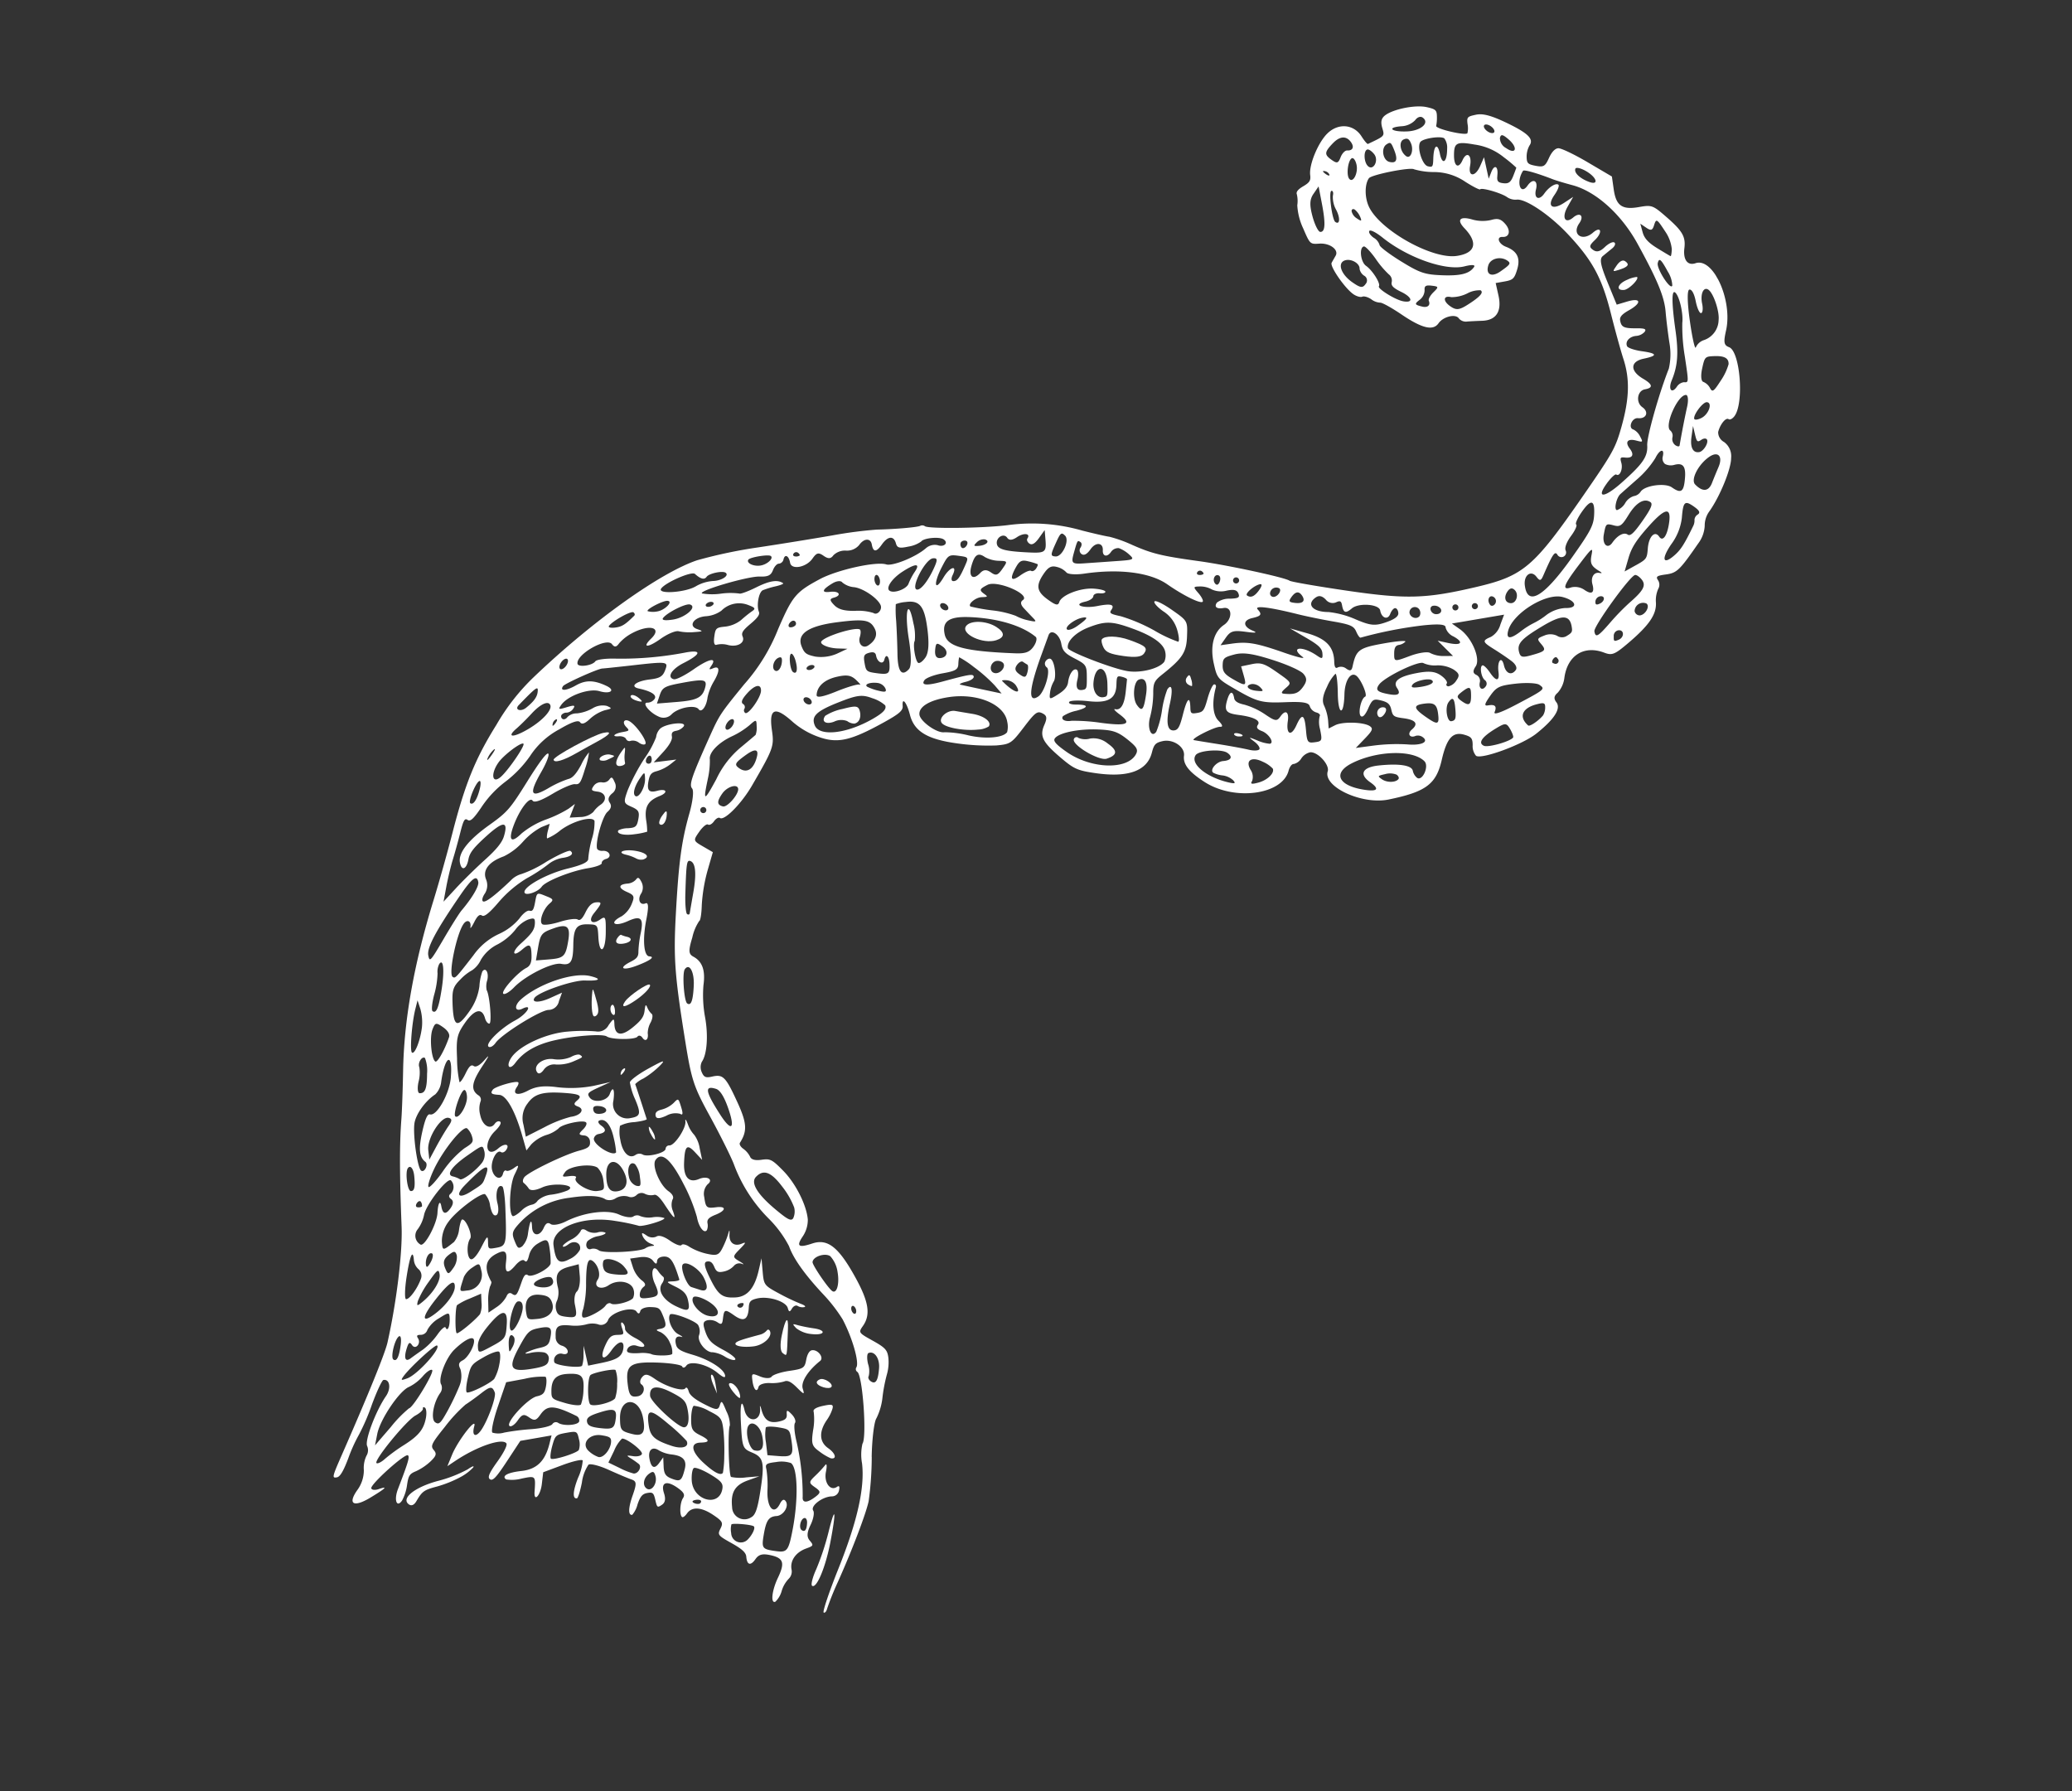 <svg xmlns="http://www.w3.org/2000/svg" xmlns:xlink="http://www.w3.org/1999/xlink" width="401.648" height="347.222" viewBox="0 0 401.648 347.222"><rect x="0" y="0" width="401.648" height="347.222" fill="#333333" stroke="none"/><defs><clipPath id="a"><rect width="348.452" height="199.759" fill="none"/></clipPath></defs><g transform="translate(0 174.226) rotate(-30)"><g clip-path="url(#a)"><path d="M322.066,103.259a3.146,3.146,0,0,1,2.2,1.173,2.4,2.4,0,0,0,.951,1.111c.894.321,1.806-.362,2.131-1.59.265-1.015-.1-1.3-2.648-2a10.03,10.03,0,0,0-3.6-.542c-1.3.557-.757,1.6.968,1.853" transform="translate(-164.818 -52.144)" fill="#fff"/><path d="M459.5,189.347c-.074.2.144.556.485.781.924.608,1.157.3.352-.477-.382-.374-.762-.508-.837-.3" transform="translate(-236.382 -97.36)" fill="#fff"/><path d="M364.122,125.2c-1.162-.979-3.524-.529-3.439.662.077,1.118,2.946,3.561,5.484,4.675a4.165,4.165,0,0,0,2.079.5c.984-.459.237-2.249-1.551-3.714-1.029-.843-2.187-1.8-2.573-2.126" transform="translate(-185.552 -64.136)" fill="#fff"/><path d="M403.848,159.245a.542.542,0,0,0-.918-.218c-.852.834,2.13,6.113,3.643,6.436,2.167.461,2.658-.27,1.639-2.455a4.286,4.286,0,0,0-2.482-2.53,3.447,3.447,0,0,1-1.882-1.233" transform="translate(-207.209 -81.72)" fill="#fff"/><path d="M453.388,161.419c.207.444.466.762.577.71a3.045,3.045,0,0,0,.492-1.209c.243-.913.139-1.04-.575-.706a.926.926,0,0,0-.494,1.205" transform="translate(-233.205 -82.335)" fill="#fff"/><path d="M514.205,210.964c.688-.321.944-.768.623-1.106a1.1,1.1,0,0,0-1.874.874c.056.461.559.554,1.251.232" transform="translate(-263.885 -107.797)" fill="#fff"/><path d="M685.692,111.219a5.575,5.575,0,0,0-1.862-.461c-2.028-.291-3.1.664-1.567,1.392.855.4,3.69-.37,3.428-.931" transform="translate(-350.614 -56.952)" fill="#fff"/><path d="M437.9,136.649c1.218-.568,1.051-1.1-1.15-3.7-1.568-1.851-3.724-3.154-4.559-2.765-.239.112-.466.8-.509,1.528-.059,1.045.482,1.761,2.544,3.377,1.813,1.425,2.939,1.9,3.675,1.558" transform="translate(-222.074 -66.939)" fill="#fff"/><path d="M391.561,103.724c1.764.381,2.248-.436,1.314-2.226-1.06-2.039-3.718-3.667-5-3.068-1.681.784,1.067,4.728,3.688,5.294" transform="translate(-199.275 -50.573)" fill="#fff"/><path d="M684.285,104.385c1.806.389,2.317.156,1.851-.841-.241-.517-.891-.563-1.818-.132-1.384.645-1.383.683-.034.973" transform="translate(-351.51 -53.05)" fill="#fff"/><path d="M33.633,288.947a25.378,25.378,0,0,1-6.209-.962c-4.515-1.189-7.9-.633-7.066,1.155.254.544.805.609,1.557.183,1.945-1.109,2.385-1.151,4.893-.465a22.75,22.75,0,0,0,4.772.685,9.589,9.589,0,0,0,3.136-.374c.433-.218-.05-.316-1.084-.221" transform="translate(-10.408 -147.829)" fill="#fff"/><path d="M92.236,178.186c1.8-2.988,3.843-5.7,4.543-6.025a11.89,11.89,0,0,0,3.091-2.991,31.057,31.057,0,0,1,2.971-3.414,8.577,8.577,0,0,0,1.818-2.625c.574-1.384.441-1.973-.981-4.357-1.627-2.714-1.628-2.764-.218-3.422,2.431-1.133,3.342-3.511,3.437-8.993.122-6.649-.885-9.139-3.967-9.764-2.775-.566-2.983-1.109-.833-2.14a5.771,5.771,0,0,0,2.419-2.3c1.206-2.564,1.47-7.255.6-10.6-.771-2.966-.984-3.293-2.583-3.932-1.138-.454-1.7-1.018-1.616-1.62a4.243,4.243,0,0,0-.369-1.989c-.275-.589-.265-1.189.026-1.341,2.4-1.243,3.089-2.654,3.5-7.108.5-5.353.312-6.054-1.752-6.689-1.22-.376-1.453-.689-1.322-1.769a2.367,2.367,0,0,1,1.023-1.714c1.6-.745,3.683-3.833,4.89-7.252a23.52,23.52,0,0,1,2.813-5.464c1.77-2.27,2.1-4.061,1.067-5.749-.568-.923-.286-1.481,1.691-3.343a9.25,9.25,0,0,1,2.756-2.09c.218.079,1.106-1.019,1.975-2.442a32.422,32.422,0,0,1,4.272-5.187l2.7-2.6L123.08,59.34c-1.093-1.9-1.08-1.942.807-2.822,1.051-.49,2.027-.65,2.164-.357s.73.311,1.319.036,1.183-.268,1.315.016c.44.943,4.981-.3,8.512-2.322,7.151-4.106,7.563-4.453,8.705-7.321,1.569-3.953,2.827-3.873,4.217.26a15.572,15.572,0,0,0,3.215,5.592c2.446,2.759,4.955,3.5,12.2,3.629,3.408.058,4.313-.123,4.7-.949.784-1.651,1.021-.169.356,2.2-.9,3.2.528,5.8,5.154,9.386a43.3,43.3,0,0,0,6.365,4.134c2.479,1.152,2.757,1.137,6.379-.376,3.365-1.406,3.866-1.47,4.481-.547.546.817.371,1.277-.814,2.146-1.895,1.394-1.965,2.722-.393,7.125,1.125,3.152,1.57,3.755,4.361,5.949,5.012,3.932,8.862,4.6,11.417,1.984,1.136-1.164,1.573-1.3,2.9-.888,2.007.619,3.226,3.141,2.188,4.527-1.013,1.348-.746,3.2.927,6.434,3.158,6.1,11.79,9.645,15.173,6.224.573-.579,1.216-.842,1.541-.626a2.336,2.336,0,0,0,1.8-.214,2.835,2.835,0,0,1,2.092-.16c1.32.648,2.058,3.991,1.087,4.887-2.32,2.132,2.489,8.976,7.476,10.634,7.023,2.333,9.473,2.049,12.759-1.485,2.937-3.159,4.6-3.723,6.2-2.087,1.026,1.049,1.087,1.451.42,2.611a2.9,2.9,0,0,0-.453,2.1c.551,1.183,8.872,2.624,12.238,2.122,4.44-.659,6.633-1.79,6.435-3.317-.115-.9.192-1.3,1.163-1.483a5.31,5.31,0,0,0,2.53-1.825c2.666-3.481,6.477-3.649,9.132-.407,1.048,1.283,1.569,1.358,5.043.722,5.17-.95,7.459-2.05,8.5-4.083a5.488,5.488,0,0,1,1.72-2.093,1.6,1.6,0,0,0,.808-1.448c-.063-.874.218-.907,1.885-.228,1.984.808,2.693.636,8.39-2.058a6.242,6.242,0,0,0,2.827-2.336,4.665,4.665,0,0,1,2.139-1.971c3.184-1.43,7.825-5.017,8.869-6.859a3.4,3.4,0,0,0,.361-3.391,2.143,2.143,0,0,1-.013-2.232c1.073-1.113,2.723-1.741,3-1.147.138.3.746.309,1.348.028,2.912-1.358,7.144-10.29,5.715-12.054-.691-.848-.506-1.366,1.115-3.124,4.055-4.419,4.941-13.535,1.38-14.238-1.6-.317-1.767-1.8-.412-3.6s1.356-3.066-.016-7.05c-1.113-3.223-1.262-3.4-3.621-4.258-3.107-1.128-3.721-2.444-2.526-5.409l.942-2.344L337.9,30.209c-1.48-2.621-3.086-4.952-3.571-5.179-.569-.271-1.452-.006-2.507.747-1.434,1.03-1.787,1.037-2.971.023-1.166-1-1.253-1.3-.669-2.363a4.429,4.429,0,0,1,1.585-1.647c1.415-.66.974-2.227-1.729-6.158-1.8-2.609-2.984-3.783-4.257-4.2-1.653-.541-1.8-.495-2.336.773a4.221,4.221,0,0,1-.9,1.5c-.58.27-4.961-3.846-4.533-4.254A8.427,8.427,0,0,0,317.066,7.9c.568-1.035.474-1.321-.837-2.525-1.638-1.5-5.766-2.908-7.766-2.647-.913.119-1.4.638-1.693,1.791-.419,1.694-.269,1.641-3.962,1.349-.146-.009-.3-.863-.345-1.891-.122-2.82-2.593-4.54-5.461-3.8-2.428.623-6.13,3.466-6.906,5.31-.415.988-.813,1.2-2.261,1.214-1.194.009-1.784.247-1.853.743A5.521,5.521,0,0,1,285,9.309a12.2,12.2,0,0,0-1.253,4.47c-.386,3.3-.377,3.321,1.232,4.109,1.835.895,2.723,2.941,1.569,3.611-.422.246-1.037.6-1.357.8-.675.4-.252,5.538.6,7.368.31.665.877,1.249,1.254,1.292s.945.632,1.258,1.3a3.111,3.111,0,0,0,1.158,1.429c.323.117,1.428,1.944,2.45,4.055,2.108,4.346,3.7,5.848,5.362,5.071,1.447-.675,3.808.024,3.884,1.148a1.76,1.76,0,0,0,.975,1.28c.5.231,1.715.852,2.7,1.377,2.413,1.292,4.251.354,5.192-2.651l.743-2.371,1.7.619c1.5.542,1.882.446,3.239-.832,1.679-1.576,1.766-3.077.289-4.894-.968-1.2-.662-2.662.41-1.959,1.119.732,2.021-.28,1.7-1.91-.249-1.285-.678-1.725-2.015-2.058a7.337,7.337,0,0,1-3.014-1.817c-1.793-1.9-2.789-1.615-2.237.644.915,3.769-.567,5.226-3.964,3.889-4.491-1.768-10.47-11.858-9.984-16.845.186-1.947,1.452-4.113,2.746-4.716.773-.36,8.1,2.13,8.45,2.87A13.866,13.866,0,0,0,311.191,17a10.789,10.789,0,0,1,4.288,4.647c.816,1.573,1.617,2.8,1.779,2.722.427-.2,3.153,2.632,3.733,3.877a2.92,2.92,0,0,0,1.325,1.363c1.6.584,4.127,5.718,5.318,10.83,1.581,6.758,1.475,10.566-.481,17.446-.92,3.224-1.951,7.195-2.3,8.827-.839,3.986-2.814,7.21-6.83,11.14-3.125,3.059-4,3.586-13.225,7.949-15.214,7.193-17.749,7.659-26.784,4.93-9.58-2.891-12.919-4.7-22.049-11.914-4.614-3.652-8.508-6.9-8.653-7.224-.431-.97-8.853-8.6-13.3-12.054-5.753-4.467-7.155-5.805-9.607-9.153a26.01,26.01,0,0,0-3.065-3.627c-.513-.384-2.3-2.045-3.974-3.678A35.133,35.133,0,0,0,205.4,34.953c-4.381-1.841-13.625-7.011-14.011-7.839a.909.909,0,0,0-.74-.53c-.554.007-4.5-1.833-7.668-3.574a83.437,83.437,0,0,0-8.086-3.358c-3.259-1.193-9.336-3.5-13.5-5.133a94.231,94.231,0,0,0-11.542-3.776c-7.393-1.5-23.441.049-38.668,3.753a41.422,41.422,0,0,0-10.98,4.409c-6.829,3.633-10.984,6.867-17.936,13.966-2.673,2.728-7,6.954-9.633,9.4C63.155,51.083,56.1,59.461,51,67.945c-1.828,3.04-4.059,6.608-4.956,7.922-2.8,4.1-5.516,8.831-10.424,18.134-2.334,4.425-8.13,12.128-13.569,18.039-1.467,1.593-8.223,6.85-18.653,14.515-3.7,2.72-3.85,2.889-2.914,3.229.579.212,1.7-.414,3.75-2.094a30.639,30.639,0,0,1,4.081-2.931A41.94,41.94,0,0,0,13.366,121c2.135-1.779,4.1-3.149,4.363-3.053,1.181.43.511,2.174-1.137,2.955-3.145,1.493-7.91,5.4-8,6.557a2.058,2.058,0,0,1-1.054,1.564A5.446,5.446,0,0,0,5.7,131.185a6.5,6.5,0,0,1-3.057,2.726c-3.015,1.406-2.295,2.6,1.526,2.522,3.517-.075,4.117-.241,2.2-.621-.763-.147-1.291-.541-1.176-.869.275-.757,9.039-2.612,9.335-1.978.2.436-.555,1.155-4.929,4.7-1.775,1.436-2.073,3.1-.42,2.325a8.945,8.945,0,0,0,2.343-2.132c1.149-1.445,1.5-1.62,2.855-1.435a10.9,10.9,0,0,0,3.383-.243c1.484-.37,1.8-.674,1.627-1.59-.187-1.024.215-1.3,4.132-2.825a29.208,29.208,0,0,1,5.618-1.733c.707-.023,2.317-.183,3.579-.361,2.352-.331,2.7-.167,2.493,1.168-.142.881-3.906,4.049-5.936,5-1.69.788-2.162.033-.8-1.3,1.528-1.5-4.053.753-6.451,2.6l-1.914,1.478,1.895-.123c4.98-.325,10.068.672,10.22,2.007.05.4-1.29,1.291-3.255,2.181-2.521,1.142-3.245,1.688-2.979,2.258.278.6,1.238.309,4.584-1.372l4.236-2.129L37.7,142.5l2.879,1.048-1.212,1.25c-2.389,2.454-4.58,3-7.3,1.8-2.471-1.086-3.865-1.108-3.377-.061a7.3,7.3,0,0,0,2.736,1.373c2.6.878,2.59.848.833,3.462-1.179,1.742.629,1.2,1.963-.588l1.387-1.861,3.919.661c2.155.364,3.888.9,3.853,1.2a9.809,9.809,0,0,1-2.441,2.435c-2.2,1.748-3.047,3.04-2.19,3.352.19.069,1.255-.909,2.357-2.172a8.052,8.052,0,0,1,2.835-2.356c.454-.036,1.741,1.223,2.865,2.789s2.419,3.286,2.886,3.819c.735.838.554,1.224-1.292,2.812-1.991,1.7-2.748,2.955-1.97,3.238a5.029,5.029,0,0,0,1.912-1.253c1.225-1.068,1.831-1.281,2.727-.954,1.008.366,1.086.6.672,1.946-.447,1.456-.414,1.528.646,1.455.757-.052,1.226-.609,1.467-1.746.455-2.144,1.684-1.983,2.78.368.647,1.388.632,1.953-.067,2.3-.968.472-2.263,2.494-1.984,3.092.088.189.613.129,1.165-.129,1.51-.7,3.038.3,4.256,2.781.961,1.953.946,2.32-.1,3-1.125.733-1.1.924.442,3.5,1.2,2.01,1.51,2.993,1.169,3.717-.7,1.487-.188,2,1.308,1.3,1-.467,1.723-.272,2.878.775,1.939,1.765,1.75,2.7-.925,4.539-2.247,1.54-3.782,3.646-2.745,3.769a4.587,4.587,0,0,0,2.125-1.215,5.83,5.83,0,0,1,2.378-1.354,1.963,1.963,0,0,0,1.35-1.314c.583-1.6,2.371-2.435,4.444-2.072,1.534.275,1.616.216,1.4-.98-.169-.911.292-1.625,1.657-2.546,1.043-.705,1.866-1.674,1.832-2.146-.075-1.064,2.856-1.456,4.478-.6a1.407,1.407,0,0,0,1.818-.3c.519-.566.518-.827-.01-.784-1.572.125-1.8-2.012-.38-3.609.762-.864.99-1.4.509-1.184a22.231,22.231,0,0,1-2.711.827c-1.684.413-1.776.559-1.155,1.89.581,1.244.484,1.469-.705,1.641-2.118.3-3.019-.184-2.269-1.229a46.8,46.8,0,0,0,4.307-9.837c.475-1.632,1.167-3.115,1.541-3.29s.51-.97.3-1.777c-.3-1.195-.45-1.283-.82-.5-.351.738-.8.853-1.963.494-1.854-.573-2.389-1.615-1.864-3.633.223-.848.2-1.079-.044-.516-1.09,2.483-3.619,1.447-2.816-1.159.7-2.275-.185-1.441-1.762,1.652-2.265,4.436-2.3,4.658-1.085,6.251,1.465,1.92,1.148,2.906-2.346,7.254-2.17,2.7-3.171,3.569-4.085,3.519a2.392,2.392,0,0,1-2.212-3.569c1.16-2.6,2.6-3.419,5.217-2.948l2.341.423-2.3-1.083a8.6,8.6,0,0,1-2.515-1.546c-.239-.512,4.064-8.378,4.8-8.768a5.855,5.855,0,0,0,.781-2.689c.3-2.263.259-2.387-.541-1.652-.751.689-1.091.454-2.505-1.736-1.113-1.729-1.545-2.89-1.349-3.632.167-.652.063-.991-.265-.839-.759.354-3.113-2.17-4.206-4.516-.73-1.564-1.127-1.865-2.015-1.528-.61.23-.959.737-.774,1.133.454.975-.686,2.037-1.759,1.647-1.319-.48-1.395-1.03-.439-3.215,1.409-3.211,2.55-3.307,6.928-.583,2.155,1.337,3.882,2.73,3.839,3.095s.313.483.785.263c1.142-.532,3.625,1.779,4.537,4.226.5,1.343.822,1.706,1.024,1.153.434-1.193-1.135-4.182-3.481-6.633-1.576-1.645-2.009-2.406-1.8-3.188.334-1.277.96-1.6,1.678-.874.306.3.177-.04-.28-.773-.724-1.155-.388-3.637.546-4.072.554-.258,3.623,3.463,3.693,4.481a2.433,2.433,0,0,1-.817,1.793c-.978.812-.556,3.629.626,4.194a5.835,5.835,0,0,1,1.662,1.994c.51.9,1.152,1.541,1.426,1.413s-.2-1.352-1.117-2.831c-1.32-2.137-1.537-2.966-1.226-4.671.307-1.653.591-2.016,1.427-1.8a2.672,2.672,0,0,1,1.519,1.3c.394.846.611.842,1.251-.013,1.152-1.533,1.305-1.5,2.261.554.947,2.032,1.9,2.028,3.224-.009.6-.926,1.006-1.044,2.271-.655,2.148.666,4.533,3.269,4.187,4.579-.209.787-.065.894.642.488.5-.282,1.045-.235,1.213.1a1.9,1.9,0,0,0,.989.84c.407.134.278-.26-.3-.944a41.4,41.4,0,0,1-2.669-3.9c-1.629-2.648-1.646-2.815-.57-5.118l1.107-2.376-1.614,1.733c-2.457,2.638-4.495,3.359-6.552,2.316-2.3-1.162-2.687-2.1-2.4-5.925.168-2.3.471-3.087,1.1-2.859s.82.668.705,1.608c-.13,1.045.1,1.371,1.192,1.709a3.685,3.685,0,0,0,2.206.016,1.367,1.367,0,0,1,1.528.426c.368.457.3.169-.146-.632-.788-1.406-.739-1.489,1.253-2.04,1.618-.449,1.809-.6.866-.71-1.541-.173-2.088-1.345-1.246-2.673.589-.932.563-.952-.244-.171a17.821,17.821,0,0,1-2.306,1.764c-1.206.769-1.649.686-3.048-.587a11.511,11.511,0,0,1-2.266-2.844c-.348-.745-.872-1.246-1.168-1.108s-.973-.689-1.507-1.835c-.633-1.358-1.3-2.063-1.918-2.016a1.893,1.893,0,0,1-1.525-1.155c-.467-.981-.608-1.013-.721-.174a2.971,2.971,0,0,0,.65,1.979c.456.542.492.772.081.548a2.934,2.934,0,0,0-1.429-.307c-1.2.122-7.565-3.157-8.02-4.132a1.779,1.779,0,0,0-1.129-1c-.867-.1-.787-1.252.121-1.675a4.387,4.387,0,0,1,2.352.232c.926.3,1.578.32,1.452.051a2.334,2.334,0,0,0-1.344-.78,2.823,2.823,0,0,1-1.6-1.344c-.285-.611-.727-.821-1.049-.5a4.249,4.249,0,0,1-2.44.492c-1.033-.032-1.944.114-2.016.322s.435.3,1.138.213c1.45-.189,2.315,1.081,1.384,2.04a4.425,4.425,0,0,1-2.684.557c-2.257-.09-2.544-.952-1.3-3.9,1.328-3.146,7.816-2.151,12.763,1.96a39.835,39.835,0,0,1,3.37,2.991c.348.592,5.353,1.787,5.084,1.211a5.043,5.043,0,0,0-1.885-1.237,4.751,4.751,0,0,1-1.955-1.4,1.318,1.318,0,0,0-1.222-.6c-.5.038-1.491-.743-2.2-1.734-1.439-2-5.628-3.749-9.563-3.977-1.32-.073-2.59-.532-2.814-1.013-.3-.634-.733-.643-1.569-.034-1.512,1.089-2.69.3-1.869-1.261.846-1.6.285-1.326-1.263.622a4.4,4.4,0,0,1-2.245,1.638c-.9.064-.974-.094-.744-1.688.227-1.567.529-1.845,2.712-2.524a15.888,15.888,0,0,1,10.671.638c3.4,1.342,5.309,2.563,5.912,3.787a2.167,2.167,0,0,0,1.833.775,3.173,3.173,0,0,1,2.219.913,1.5,1.5,0,0,0,1.578.567,1.353,1.353,0,0,1,1.5.6,2.685,2.685,0,0,0,1.417,1.069c.471.059.765.984.859,2.711.186,3.273.418,3.816.774,1.789a2.955,2.955,0,0,1,1.054-1.941c.476-.222.522-.9.118-1.766-.883-1.892-.351-5.948.854-6.51,1.846-.861,2.643,1.361,2.377,6.611a33.575,33.575,0,0,1-.956,6.96c-.676,1.859-.453,3.582.415,3.178a2.264,2.264,0,0,0,.756-1.1c.247-.678.782-.834,2.171-.634,2.212.32,2.709-.41.823-1.2-1.729-.726-1.795-.914-1-2.888a2.692,2.692,0,0,1,1.776-1.786c1.527-.2.813-1.518-.94-1.734-2.049-.253-2.4-1.78-.939-4.114,1.8-2.868,2.383-3.009,2.906-.7l.44,1.917.7-2.154a5.942,5.942,0,0,0,.4-2.811,5.781,5.781,0,0,1-.039-2.4c.151-.957.086-1.281-.142-.726-.495,1.2-4.176,3.036-5.012,2.485a.707.707,0,0,0-.97.2c-.45.686-3.98-.349-4.423-1.3a1.35,1.35,0,0,0-1.252-.587c-1.483.106-1.946-1.707-1.039-4.045a6.8,6.8,0,0,1,1.293-2.353,6.941,6.941,0,0,1,2.765.779c1.271.545,2.339.851,2.37.683s.373-1.766.753-3.557.695-3.334.7-3.43a5.68,5.68,0,0,1,1.925-.143,16.971,16.971,0,0,0,3.929-.536c1.705-.473,1.38-.572-2.073-.647-2.255-.049-4.283.191-4.507.53a12.9,12.9,0,0,0-.754,3.333c-.379,3-.741,3.388-2.559,2.726a2.783,2.783,0,0,1-1.216-4.6c1.381-1.788,1.384-2.593.011-1.454-1.138.939-3.612,0-3.705-1.414-.068-.909.209-.993,2.488-.776l2.554.247-3.26-1.008a23.379,23.379,0,0,1-6.151-3.242c-2.059-1.6-3.575-2.261-5.295-2.312-2.321-.072-3.091-.949-1.491-1.7.427-.2.711-.49.636-.652-.249-.535-4.274-1.519-4.965-1.218-.829.358-.715.65.582,1.506,1.148.762,1.1,4.262-.122,9.111l-.714,2.844,1.377-.544a7.248,7.248,0,0,1,3.424-.13,6.4,6.4,0,0,0,2.74.091c.867-.4,4.8.818,5.168,1.605.151.323-.359.731-1.16.935-1.22.307-1.294.467-.5,1.065A1.223,1.223,0,0,1,75.479,98c-.385.814-.9.9-2.674.421C69.9,97.637,62.074,97.076,61,97.577c-.467.218-.746.616-.62.886a5.059,5.059,0,0,1,.3,1.41c.037.585.9,1,2.4,1.141,2.465.241,6.249,3.1,3.919,2.959a12.672,12.672,0,0,1-3.087-.848,4.667,4.667,0,0,0-2.89-.343,1.8,1.8,0,0,1-1.484.091,4.3,4.3,0,0,0-2.3.043c-.97.217-1.838.234-1.93.036-.431-.925,2.546-5.581,4.334-6.765,1.715-1.144,1.8-1.31.6-1.172-.765.083-1.489-.049-1.607-.3s-.49-.171-.83.178c-.993,1.027-1.966-.095-1.472-1.7.473-1.533,2.781-3.047,3.217-2.112.138.3.61.367,1.049.162,1.3-.608.489-1.356-1.136-1.042-3.073.591-2.051-2.413,1.1-3.219,1.28-.33,1.948-.739,1.786-1.085-.144-.309-.63-.389-1.084-.178-1.407.656-2.267-.874-1.609-2.866a4.513,4.513,0,0,1,1.328-2.218.961.961,0,0,0,.259-1.3c-.767-1.644.118-2.785,3.436-4.447,2.235-1.119,2.562-1.38,1.09-.875-1.305.45-2.236.448-2.451-.012-.253-.543-.8-.427-2.075.442-.951.647-1.8,1.041-1.876.87A22.4,22.4,0,0,1,61.255,71.1c1.8-3.478,2.345-4.066,4.771-5.2,2.939-1.37,4.369-.931,3.814,1.176-.16.617-.059,1.21.224,1.313.481.175,2.792-4.711,2.779-5.876A3.716,3.716,0,0,1,73.9,60.9c1.03-1.066,1.049-2.42.019-1.94a10.452,10.452,0,0,0-1.922,2.2,10.75,10.75,0,0,1-4.038,3.192c-3.9,1.818-4.323,1.146-1.992-3.181,1.1-2.044,1.653-2.521,3.485-3a9.324,9.324,0,0,1,2.91-.412,5.03,5.03,0,0,0,2.468-.916,7.768,7.768,0,0,1,4.3-.959,11.1,11.1,0,0,0,4.309-.708,5.966,5.966,0,0,1,3.165-.507c1.218.263,1.333.429.859,1.218-.676,1.108-1.506,1.512-4.394,2.12-2.451.518-2.733,1.591-.288,1.119,1.852-.356,2.016,0,.91,1.987-.622,1.128-1.207,1.553-2.049,1.509-1.936-.1-6.652,1.466-6.349,2.117.147.315,1.236.293,2.419-.044,3.052-.871,8.849-.521,10.177.615,1.436,1.224,2.189.845,3.849-1.943,1.7-2.856,2.6-3.261,4.542-2.062,1.524.946,1.533,1,.469,3.1-1.647,3.24-.241,3.225,1.667-.017,1.561-2.648,1.581-2.838.316-2.735-1.933.158-2.2-.963-.4-1.663,2.316-.9,2.486-1.1,1.37-1.624-.7-.333-1.563-.126-2.706.648-1.189.807-1.792.934-2.036.447-.2-.379-1.634-.974-3.2-1.322s-2.989-.92-3.173-1.278c-.4-.782,1.583-2.494,3.237-2.795,1.028-.189,1.054-.392.185-1.481C90.7,50.911,90.8,50.918,89.442,52.5c-.936,1.093-1.293,1.265-1.712.825-.292-.312-1.393-.16-2.444.33a11.127,11.127,0,0,1-4.91.616,12.45,12.45,0,0,0-6.384,1.106c-5.182,2.12-5.317,2.157-5.578,1.6-.429-.922,4.782-6.781,6.948-7.813,1.079-.515,1.639.241.874,1.168-.288.347.205.149,1.1-.441,1.137-.754,1.716-.86,1.951-.357.227.486,1.507.288,4.079-.627A22.7,22.7,0,0,1,90.42,47.62a31.026,31.026,0,0,0,4.915-.263,6.055,6.055,0,0,1,3,.277c1.538.646,2.454.476,2.054-.384-.14-.3-2.407-.528-5.04-.505a22.543,22.543,0,0,1-5.388-.353,4.513,4.513,0,0,0-2.5.056c-4.256,1.021-6.405,1.28-6.634.79-.132-.283.359-.79,1.088-1.13a2.982,2.982,0,0,0,1.563-2.267c.275-1.9,2.191-2.68,5.2-2.135a11.95,11.95,0,0,0,4.613-.587,12.952,12.952,0,0,1,4.545-.67l1.711.243-.974.985c-.537.54-.925,1.092-.862,1.227a10.019,10.019,0,0,0,3.055-.088c3-.338,6.714.649,6.584,1.743a10.632,10.632,0,0,1-2.182,2.757,20.545,20.545,0,0,0-2.53,2.974c-.291.574-1.606.476-4.39-.332-3.988-1.16-9.188-1.263-9.579-.2-.264.725,2.293,1.256,3.443.72,1.2-.557,6.518.217,9.606,1.4,1.416.538,2.655.742,2.763.456s.61-.416,1.121-.282c1.251.324,1.428-1.115.208-1.689-.5-.234-.809-.679-.7-.982.519-1.434,4.074-4.859,5.286-5.091.928-.181,1.327-.591,1.276-1.322s.344-1.14,1.283-1.321a1.669,1.669,0,0,0,1.526-1.619c.139-1.132.026-1.292-.657-.974a1.46,1.46,0,0,1-1.508-.277,1.665,1.665,0,0,0-1.718-.178c-.886.413-.868.6.11,1.338,1.311.981.828,2.42-.836,2.49a5.546,5.546,0,0,0-1.868.511,3.763,3.763,0,0,1-2.705-.44l-1.8-.907,2.209-1.785-1.529.182a23.722,23.722,0,0,1-4.855-.379,16.372,16.372,0,0,0-5.406-.028c-2.684.687-2.985-.053-.786-1.932,2.572-2.2,5.713-3.562,5.788-2.507.038.562,1.381.827,3.958.791,2.146-.033,4.279.215,4.74.546.75.542,1.092.372,3.187-1.59a14.888,14.888,0,0,0,2.261-2.378,10.442,10.442,0,0,0-2.521,1.328c-1.7,1.05-2.77,1.395-3.543,1.133a20.089,20.089,0,0,0-4.31-.386c-3.945-.015-3.8-.929.53-3.453,1.721-1,3.019-2.065,2.879-2.365-.164-.351-2.324.564-6.223,2.644-5.539,2.95-6.3,3.212-10.53,3.625-5.047.488-7.977,1.656-8.623,3.447-.6,1.636.429,1.824,1.724.306.849-.992,1.956-1.448,5.225-2.157,4.355-.938,5.247-.433,3,1.7-.939.886-2.485,1.486-5.486,2.125-2.3.491-5.718,1.371-7.595,1.956l-3.416,1.062,1.961-2.294c1.077-1.257,2.751-3.017,3.718-3.91s2.695-2.6,3.843-3.784c1.725-1.779,2.153-2.022,2.447-1.393.27.58,1.13.382,3.672-.864a20.2,20.2,0,0,1,6.441-1.91,22.346,22.346,0,0,0,6.539-1.9,15.408,15.408,0,0,1,7.52-1.658c2.772-.028,4.128.242,4.17.824s.682.71,1.959.4a7.592,7.592,0,0,1,3.363-.014c1.4.428,1.437.406.769-.522a3.721,3.721,0,0,0-2.655-.989,7.8,7.8,0,0,1-3.114-.671,2.5,2.5,0,0,0-1.932-.3c-.422.2-.886.118-1.022-.174a.576.576,0,0,1,.254-.77,1.252,1.252,0,0,1,1.084.146,1.733,1.733,0,0,0,1.48-.056c.706-.34.5-.525-.924-.855-1.676-.389-1.74-.469-.76-.925,1.98-.929,6.3-.154,7.767,1.395,1.505,1.585,2.822,1.442,1.7-.186-1.535-2.223-2.91-3.048-5.107-3.068-2.168-.017-3.324-.605-2.21-1.125.571-.267,7.562.451,8.3.855.269.142,2.491,1.131,4.936,2.2,6.78,2.949,6.862,3.008,5.411,4.189-.989.8-1.668.81-3.448.044-2.455-1.055-4.1-.8-2.747.432,1.887,1.714,2.486,2.916,1.642,3.31a1.74,1.74,0,0,1-1.51-.056c-1.007-.657-.675,1.764.451,3.325a2.17,2.17,0,0,0,2.553.922c1.832-.412,4.8.679,4.93,1.809.105.92,1.578.288,2.633-1.124a10.128,10.128,0,0,1,2.573-2.059c2.127-1.2,2.6-2.12,1.192-2.3-.855-.11-.87-.2-.088-.576,1.9-.9.349-1.448-3.259-1.135-2.045.176-3.985.065-4.312-.249-1.035-1,.607-1.924,3.174-1.781,3.8.21,4.458-.459,1.512-1.531a66.212,66.212,0,0,1-12.277-5.68c-1.718-1.081-3.455-1.815-3.856-1.628-.921.43-3.476-.616-3.224-1.318.628-1.727,7.466-1.682,7.689.051.1.8.438.94,1.274.551a8.837,8.837,0,0,1,3.262-.444c3.775.154,5.54,2,2.618,2.74-2.546.641-1.565,1.266,1.529.968,1.672-.156,3.372.062,3.781.5a10.439,10.439,0,0,0,2.463,1.609c1.659.8,1.688.792.817-.218-1.246-1.453.689-2.324,2.8-1.257a5.85,5.85,0,0,0,3.067.534,4.829,4.829,0,0,1,5.051,1.645c.937,1.154.94,1.361,0,1.423a22.878,22.878,0,0,0-2.672.42,6.16,6.16,0,0,1-3.286-.442c-1.6-.732-1.792-.686-2.833.67-.706.915-.832,1.489-.335,1.546a4.431,4.431,0,0,1,1.882,1.163c1.329,1.289,3.1,1.284,3.252-.018.087-.753.6-1.031,2.569-1.378,1.795-.317,2.484-.644,2.563-1.212.183-1.311,1.872-3.307,2.743-3.237a16.534,16.534,0,0,1,2.526.584c.939.289,1.644.382,1.563.207-.538-1.155-2.005-1.73-4.873-1.908-1.8-.111-3.367-.382-3.47-.6a13.653,13.653,0,0,0-3.106-1.767,11.939,11.939,0,0,1-3.155-1.872c-.384-.823,9.434,1.564,11.319,2.757,1.362.854,1.992.9,2.838.22.594-.486,1.336-.716,1.643-.515a1.036,1.036,0,0,0,1.2-.3c.775-.8,1.232-.066.763,1.226-.5,1.377,2.267,2.351,4.158,1.469,1.272-.593,1.628-.485,2.148.63.454.974.912,1.2,1.685.844a3.19,3.19,0,0,1,2.559.431,3.079,3.079,0,0,0,2.745.35c1.483-.691,2.633-.1,2.192,1.123-.53,1.456,0,1.768,1.657.994,1.851-.863,2.9-.38,2.5,1.153-.235.892.09,1.215,1.771,1.756a5.821,5.821,0,0,0,2.637.39c.773-.361,3.569.918,3.993,1.826.511,1.1-.738,1.388-1.585.367a2.617,2.617,0,0,0-2.3-.6c-2.524.488-7.306-.183-8.191-1.143-1.408-1.527-8.755-3.839-12.581-3.959-5.268-.164-6.2.177-11.768,4.3a36.154,36.154,0,0,1-11.122,6.033c-6.853,2.6-7.113,2.731-10.839,5.416-6.967,5.026-8.157,6.074-7.988,7.014.1.563-1.111,2.214-2.924,3.972-3.964,3.851-6.515,7.157-12.017,15.594-4.668,7.154-6.144,10.217-10.816,22.489-2.589,6.8-2.879,8.208-3.019,14.586-.084,3.88-.357,8.558-.618,10.393a29.284,29.284,0,0,0,.6,12.742,21.636,21.636,0,0,1,.7,6.453c-.466,2.51-.111,6.273,1.071,11.367a30.633,30.633,0,0,1,.835,6.132c-.168,4.133-1.379,8.926-2.368,9.387a.633.633,0,0,0-.254.852c.532,1.141-4.7,11.89-6.1,12.546a9.418,9.418,0,0,0-1.98,3.263c-1.873,4.359-6.406,9.279-14.175,15.391-3.815,3-6.839,5.668-6.72,5.923s.563.1.985-.338a54.822,54.822,0,0,1,4.4-3.441c5.557-4.024,11.211-8.631,12.945-10.533a64.725,64.725,0,0,0,4.817-7.137M292.127,10.2c.284.1.183.534-.222.953a4.993,4.993,0,0,0-.819,2.679c-.073,1.779-.859,2.957-1.319,1.972-.335-.719,1.8-5.8,2.36-5.6m2.125,5.46a3.845,3.845,0,0,1,.176,1.75c-.116.854-.249.827-.7-.121a2.193,2.193,0,0,1-.172-1.753c.209-.316.525-.26.7.124m-7.783-3c.582-2.212,1.176-3.146,2.355-3.7l1.575-.752-1.1,3.176c-1.31,3.771-2.213,5.156-3.032,4.62-.316-.209-.229-1.71.2-3.343m2.351,16.493c-.889.415-1.239.145-2.054-1.6-1.163-2.494-.653-4.778.973-4.354,1.2.315,2.121,1.954,1.563,2.8a1.985,1.985,0,0,0,.1,1.621,1.037,1.037,0,0,1-.586,1.536m4.607,6.49c-1.157-1-3.078-4.594-2.574-4.829.58-.27.467-3.292-.181-4.68-.549-1.178.6-3.793,1.524-3.457.27.1.619,1.539.773,3.2a18.353,18.353,0,0,0,.7,3.9,1.5,1.5,0,0,1-.246,1.56c-.5.517-.34,1.148.65,2.613,1.355,2.005.947,3.075-.648,1.7m4.394,2.443c-.111.933-.9,1.08-1.685.315-1.094-1.055-1.064-1.2.295-1.374a2.4,2.4,0,0,0,1.712-1.126c.355-.751.709-.769,1.635-.073,1.1.822,1.076.91-.354,1.27-.84.217-1.564.658-1.6.988m6.186,4.419c-1.986.084-2.52-.16-3.12-1.445-.758-1.627-.089-2.524,1.059-1.412a6.9,6.9,0,0,0,3.019.923,5.008,5.008,0,0,1,2.574.769c.323.692-.749,1.045-3.531,1.166m7.251-4.618c1.025-.943,2.971-.373,3.644,1.068.378.81.125.938-2.236,1.142-2.067.176-2.783-.946-1.407-2.21m-4.133-2.137c1.47.42,2.054.814,1.555,1.046-1.438.682-3.136.2-6.3-1.807-2.719-1.724-3.4-2.513-5.423-6.268-1.271-2.361-2.17-4.513-1.994-4.781a2.5,2.5,0,0,0-.288-1.792c-.335-.719-.367-1.421-.066-1.562s.968.857,1.559,2.369c2.259,5.829,7.349,11.772,10.954,12.793M293.362,7.3c-.092.261-.364.006-.605-.571-.269-.635-.2-.822.172-.475a1.186,1.186,0,0,1,.433,1.046M80.549,92.914c1.339,1.007.844,2.057-.642,1.356-.751-.356-.974-.749-.762-1.341s.632-.594,1.4-.015m-5.878-.991a23.769,23.769,0,0,0-5.422-.8l-4.033-.215.765-2.243a4.611,4.611,0,0,1,2.71-3.151c2.107-.983,3.747-.576,7.286,1.816,2.468,1.666,2.758,2.22,1.31,2.48-.861.161-.957.412-.4,1.087.971,1.166-.4,1.795-2.219,1.023m1.769,5.916a1.131,1.131,0,0,1,1.288-.31c1.329.48,1.79.035,1.22-1.187-.283-.607-.206-1.065.174-1.023,1.262.15,1.536,1.865.71,4.4a16.786,16.786,0,0,1-.974,2.571c-.971.453-3.083-3.431-2.418-4.447m4.453,8.274a4.579,4.579,0,0,1-.414,2.572c-.664,1.661-.827,1.781-1.512,1.121a2.324,2.324,0,0,1-.305-2.238c.527-1.711,1.743-2.5,2.232-1.455m-2.669.729c-.273,1.912-1.488,2.734-3.036,2.055-1.277-.558-1.338-1.662-.206-3.716,1.615-2.942,3.75-1.848,3.242,1.661m-9.816-6.2c1.271-.593,5.2,1.032,5.849,2.42a4.246,4.246,0,0,1-.264,2.694c-.679,1.7-.745,1.737-2.057,1.184-1.533-.648-3.264-3.818-2.32-4.258.351-.164-.018-.555-.848-.906-1.424-.6-1.434-.634-.359-1.135M90.1,58.628c2.724.5,3.011,1.331,1.222,3.5-1.964,2.382-2.423,2.5-5.072,1.243L83.992,62.3l1.449-1.76c1.852-2.247,2.159-2.373,4.662-1.91M52.5,71.315a6.913,6.913,0,0,0,1.564-2.382c.107-.9,1.534-1.683,1.847-1.013a6.875,6.875,0,0,1-1.161,2.823c-1.469,2.517-2.255,3.152-3.16,2.562-.309-.206.1-1.1.911-1.989M42.343,84.765c.765-.356.924.6.325,1.928-.892,1.969-1.452,2.575-2.035,2.192-.551-.357.847-3.717,1.71-4.12M40.5,91.49c.476-.222.832-.093.784.286a1.277,1.277,0,0,1-.283.789,1.29,1.29,0,0,1-.787-.29c-.316-.208-.191-.562.286-.784m-2.4,4.472a7.043,7.043,0,0,0,2.482-1.83c1.421-1.554,7.445-3.98,7.83-3.154a1.849,1.849,0,0,1-1.33,2.213c-.516.033-.706.412-.47.919.262.561-.065,1.08-.937,1.487q-2.192,1.022-1.4-1.176c.463-1.271-.248-.875-1.284.719-1.192,1.832-5.537,4.5-5.926,3.645A1.959,1.959,0,0,1,38.1,95.962m6.9,31.678a6.891,6.891,0,0,1,2.34,1.229,1.187,1.187,0,0,1,.064,1.731c-.582.781-1.32.747-3.725-.161-3.938-1.49-3.935-2.444.024-4.864,2.825-1.733,3.327-1.863,4.981-1.321,2.315.763,2.511,1.208,1.194,2.747-.887,1.044-1.325,1.16-2.761.719a12.554,12.554,0,0,0-2.682-.532c-.546-.009-.287.194.565.452M55.99,158.6c-1.432.651-1.853.049-1.213-1.71.57-1.568,1.7-1.765,2.376-.419a6.37,6.37,0,0,0,1.692,1.882c1.826,1.347,2.082,2.47.847,3.741-1.659,1.709-2.009,1.746-3.124.373-.8-.98-.836-1.591-.19-2.833l.823-1.581ZM54.3,151.179c-1.672-1.628-1.7-1.86-.552-3.9,2-3.532,5.241-1.793,3.915,2.109-.943,2.774-1.85,3.258-3.363,1.786m-1.28-4.272c-1.191,1.588-1.6,1.6-3.621.1-1.434-1.071-1.8-1.613-1.54-2.317s.94-.788,2.908-.356c2.936.639,3.354,1.112,2.252,2.577m-4.506-5.7c-.306.143-1.429-.647-2.495-1.758-1.874-1.955-1.912-2.073-1.161-3.37,1.126-1.953,2.364-2.322,4.37-1.306,2.424,1.223,2.616,1.949,1.126,4.219a8.985,8.985,0,0,1-1.84,2.215m-6.42-16.865c.8-1.58,1.577-2.027,1.7-.98.051.425-.46,1.112-1.137,1.526-1.185.733-1.2.715-.567-.546m6.153-3.92c.858-2.265,2.257-2.846,3.963-1.639,1.158.816,1.487,1.368,1.37,2.292-.231,1.875-1.857,2.53-3.96,1.6-1.839-.823-1.886-.9-1.373-2.25m0-1.324c-.629,1.327-3.958,3.585-4.277,2.9-.4-.868,3.053-4.53,3.962-4.2.528.2.633.618.315,1.3m-4.393,1.42c-1.529,2.3-1.651,2.361-5.037,2.255-2.516-.079-2.594-.131-1.942-1.36.472-.877,1.6-1.62,3.618-2.376,3.969-1.484,5.028-1.021,3.36,1.481m-9.283-3.32c-.182-.4,2.2-4.412,2.774-4.68a12,12,0,0,1,2.754.122l2.4.286-.814,1.565a4.631,4.631,0,0,1-1.372,1.773c-1.678.613-5.6,1.25-5.747.934m5.939-6.14c-1.567-.664-1.617-.475.731-2.621a4.721,4.721,0,0,1,2.342-.747c1.6-.119,1.64-.076,1.191,1.38a3.031,3.031,0,0,1-4.264,1.988m1.605-6.88a3.53,3.53,0,0,1-1.815,1.748c-1.411.658-1.531.6-1.377-.664.179-1.446.751-1.922,2.447-2.039.787-.06.955.157.745.955m-3.97-2.789c.213.256-.248.865-1.022,1.341-.934.578-1.309.6-1.118.089.415-1.128,1.692-1.982,2.139-1.43m-.73,4.252c-.444,1.219-2.911,2.545-5.546,2.98-1.331.221-1.418.153-.71-.582a17.8,17.8,0,0,1,3.743-2.2c2.616-1.22,2.9-1.241,2.514-.193M31.595,102.9c2.659-3.309,3.833-4.168,2.846-2.084a2.7,2.7,0,0,0-.061,2,1.693,1.693,0,0,1-.614,1.829c-1.514,1.27-3.852,2.295-4.4,1.933-.255-.171.745-1.829,2.233-3.683m2.618,6.623c4-1.6,5.409-1.669,4.477-.217-.706,1.1-3.237,2.2-5.814,2.525-3.387.431-2.744-.678,1.337-2.308m-6.643,4.783c-.031-.615.164-.683.831-.294a1.353,1.353,0,0,0,1.563-.215,5.923,5.923,0,0,1,3.087-.816c2.261-.091,2.357-.026,1.72,1.129-.749,1.361-1.638,1.978-1.531,1.059.04-.325-.878-.148-2.037.392a13.6,13.6,0,0,1-3.862,1.116c-.965.079-2.287.2-2.939.282-1.336.163-1.164-.749.407-2.154.814-.729,1.046-.712,1.1.067.085,1.192,1.721.63,1.661-.567m-3.057-2.168c.471-.056.267.608-.492,1.6-1.444,1.877-2.314,2.453-2.645,1.743-.3-.638,2.134-3.227,3.137-3.34M21.4,119.3c1.843-.859,8.485-2.349,8.675-1.939.413.885-6.128,2.99-8.18,2.627-1.258-.223-1.317-.3-.5-.688m-9.924,7.1c1.891-2.162,7.91-5.094,9.88-4.81a8.7,8.7,0,0,0,3.369-.46c1.046-.373,2.013-.436,2.149-.144.265.567-6.821,4.483-7.6,4.2a24.258,24.258,0,0,0-4.867,1.378l-4.423,1.543Zm3.383,4.462a32.5,32.5,0,0,0-4.5.476c-.89.2-1.721.157-1.84-.1-.325-.7,9.152-4.283,11.151-4.219.955.029,1.816-.164,1.914-.433s.293-.252.432.045-.23,1.1-.821,1.793c-1.483,1.736-2.969,2.3-6.331,2.438m10.558-1.466c-2.311,1.39-2.729,1.479-3.108.667-.454-.975,1.578-3.443,3.627-4.4a1.686,1.686,0,0,0,1.053-1.345c-.087-1.217,3.3-4.012,5.572-4.59,2.52-.638,4.346-.57,4.263.164-.107.92-2.652,2.517-3.9,2.444-.863-.046-1.17.272-1.222,1.264a5.051,5.051,0,0,1-1.838,2.755,48.54,48.54,0,0,1-4.442,3.041m5.1-1.292c-.111-.238.611-1.3,1.6-2.349,1.72-1.837,1.927-1.922,4.65-1.912,1.566,0,2.965.259,3.109.57s-.412,1.3-1.233,2.2a8.894,8.894,0,0,1-2.215,1.891c-1.124.392-5.687.086-5.914-.4m7.307,12.452a46.272,46.272,0,0,0-4.908-2.066,4.024,4.024,0,0,1-1.994-1.133c-.157-.337,1.4-2.075,3.453-3.869l3.736-3.263,3.465,1.224a14.04,14.04,0,0,1,3.661,1.657c.113.243-.27.99-.846,1.669-.863,1.01-1.317,1.151-2.5.784-1.735-.531-7.89,1.4-7.452,2.342.157.337,1.007.274,1.888-.137,1.358-.633,1.708-.538,2.234.589s.875,1.222,2.165.621c2.1-.979,3.227-.274,5.9,3.7a.989.989,0,0,1-.053,1.2c-.568.555-3.174-.73-3.681-1.818a.807.807,0,0,0-1.091-.321c-.427.2-2.217-.329-3.974-1.179m5.919,8.083c-.717.329-5.276-.7-5.529-1.241-.1-.215.543-1.112,1.429-1.99,1.516-1.511,1.729-1.561,3.63-.873,1.97.717,2.006.771,1.537,2.286a3.545,3.545,0,0,1-1.067,1.817m2.606,3.078a5.405,5.405,0,0,1-1.054-1.953c-.617-2.016,1.829-2.921,3.712-1.369,1.228,1,1.375,1.317.941,1.995-.807,1.252-2.882,2.022-3.6,1.328m7.726,8.744c-.376,1.446-2.2,2.272-2.684,1.225-.461-.988.552-2.16,1.955-2.258.825-.063.962.137.728,1.033m-2.427-5.395a17.536,17.536,0,0,1,.807,1.742c.28.789-1.031,1.591-1.787,1.1A13.463,13.463,0,0,1,48.84,155.6l-1.348-1.986,2.1-1.423a7.026,7.026,0,0,1,2.495-1.278c.784.286,2.343,4.039,1.869,4.5-.267.261-1.02.054-1.674-.456-1.068-.848-1.132-.833-.631.113m6.208,13.491c-.157-.337.109-.423.672-.215.512.183.859.518.782.74a.505.505,0,0,1-.671.214,1.615,1.615,0,0,1-.783-.74M75,182.993c-.73,1.134-1.292,1.385-1.61.7s.916-2.025,1.634-1.764c.29.105.284.585-.024,1.062m2.31-20.011c.238-.111,1.2.437,2.138,1.207,1.675,1.385,1.693,1.447.9,3.494-1.039,2.677-1.473,2.837-3.651,1.346l-1.79-1.234.989-2.3a8.407,8.407,0,0,1,1.417-2.509m-2.714-2c1.146-.534,1.908,1.207,1.31,3.011-.73,2.222-1.622,2.787-2.717,1.728-.79-.765.224-4.187,1.407-4.739M70.53,178.892c1.248.589,3.122-.437,2.977-1.64-.065-.559-.468-.58-1.264-.06-2.1,1.366-2.539-.622-.767-3.462a20.394,20.394,0,0,0,1.9-3.7c.253-.971.561-1,2.334-.239a5.831,5.831,0,0,1,2.378,1.6c.677,1.451-2.192,6.727-6.135,11.3-2.758,3.191-3.182,3.372-4.874,2.066-2.179-1.681-2.212-1.9-.54-3.927,1.823-2.213,2.612-2.6,3.988-1.948M65.71,178.4c.195.418-.995,1.279-2.268,1.637a1.87,1.87,0,0,1-2.173-2.69,3.776,3.776,0,0,1,.875-1.421c.319-.149,3.31,1.926,3.565,2.473m-1.568-9.406c-2.334,3.008-6.184-.766-4.389-4.31.5-.986,1.186-1.821,1.533-1.864s1.293,1.121,2.112,2.572c1.21,2.16,1.346,2.818.744,3.6m-6.291-17.68c1.238-3.105,1.875-2.794,3.469,1.692a32.412,32.412,0,0,1,1.4,4.562c-.108,1.293-1.563.987-3-.63-2.295-2.574-2.654-3.664-1.866-5.624m3.107-4.856c.817-1.723,2.177-1.212,3.906,1.465,1.367,2.12,1.571,2.84,1.176,4.118-.685,2.224-1.713,3.459-2.47,2.963-1.033-.678-3.113-7.488-2.613-8.546m3.955,12.75c1.61.885,1.8.473.611-1.318-.919-1.394-.907-1.9.1-3.6.646-1.088,1.413-1.956,1.707-1.923a7.551,7.551,0,0,1,2.05,2.355c1.39,2.1,1.447,2.47.634,4.42a39.517,39.517,0,0,1-2.47,4.653,19.713,19.713,0,0,1-1.825,2.645c-.673.314-1.457-.9-2.284-3.536-.981-3.126-.353-4.7,1.475-3.692m-8.291-18.026a8.474,8.474,0,0,1-1.772,2.291c-.9.421-4.392-.572-4.754-1.349-.3-.648,1.895-4.49,2.807-4.915.512-.239,4.536,1.08,4.754,1.559a6.165,6.165,0,0,1-1.035,2.414m14.255-6.856c-.289,2-.586,2.287-1.894,1.807-.671-.244-.7-.086-.1.634a4.12,4.12,0,0,1,.536,2.78,3.881,3.881,0,0,1-.675,2.011c-.454.212-3.249-1.4-3.579-2.056a6.466,6.466,0,0,0-1.882-1.267c-2-1.015-2.327-1.519-1.3-2a1.593,1.593,0,0,1,1.609.552c1.454,1.581,1.792.582.49-1.448-.742-1.158-1.071-2.2-.818-2.589A1.454,1.454,0,0,0,63.4,131.5c-.155-.333-.411.022-.572.792-.274,1.37-.3,1.384-1.505.736-.981-.533-1.575-.41-3.01.621-2.259,1.618-1.909,2.581.531,1.443,2.117-.987,3.281-.566,2.223.8-.972,1.246-2.092,1.32-5.077.327l-2.506-.834.587-1.886.579-1.891-.9,1.511A6.577,6.577,0,0,1,52.47,134.8c-.61.285-4.413-2.565-4.335-3.242a1.293,1.293,0,0,1,2.217-.618c1.029,1,1.667-.356.676-1.437a1.7,1.7,0,0,1-.2-2.113c.949-1.8,1.544-1.885,3.546-.488a8.731,8.731,0,0,0,2.773,1.372,4.18,4.18,0,0,1,1.988,1.108,1.469,1.469,0,0,0,2.187.221c1.386-.946,5.435.086,5.528,1.411.04.578.277.675.667.269.339-.351,1.263-.211,2.107.308,1.4.868,1.491,1.061,1.248,2.733m9.533,3.143c.574,1.91-.548,2.542-2,1.125-1.271-1.235-1.683-4.018-.663-4.494.58-.27,2.184,1.75,2.665,3.369m4.374,2.151a1.21,1.21,0,0,1,.8.317c.061.131-.127.351-.422.488a.614.614,0,0,1-.8-.322c-.145-.31.048-.531.426-.483M79.148,127.58c.917-.428,2.364,2.207,2.282,4.154-.085,2.163-.8,2.884-1.783,1.807-.342-.383-.892-.985-1.219-1.347-.618-.68-.057-4.251.721-4.613m-8.239-6.1,1.738.7c1.113.45,1.791,1.128,1.888,1.889.109.857.288.982.635.458.291-.442.936-.481,1.628-.1,1.1.6,1.173,1.74.34,5.34-.04.173-.639.014-1.326-.355-1.152-.617-1.149-.515,0,1.2.94,1.406,1.14,2.254.8,3.382-.664,2.143-1.1,2.137-2.612-.051-1.576-2.29-1.631-4.508-.13-5.208.58-.27.949-.71.823-.98a5.58,5.58,0,0,1-.3-1.49c-.123-1.8-1.549-.388-1.758,1.744-.237,2.426-.554,2.649-2.556,1.805-1.239-.521-1.42-.782-.992-1.437a2.056,2.056,0,0,1,1.366-.849c.56-.043.652-.49.27-1.329a5.563,5.563,0,0,1-.191-2.992Zm-4.689-2.218c.832-.388,2.574,1.366,2.867,2.887.376,1.968-.03,2.083-2.128.6-1.319-.94-1.663-1.468-1.456-2.254a2.186,2.186,0,0,1,.717-1.232m-1.848-1.053c.572,1.227.072,3.183-.929,3.65-1.514.706-.584,2.149,1.294,2.011,2.094-.155,4.152,1.56,3.746,3.117a2.345,2.345,0,0,1-.91,1.4c-.858.368-3.906-.5-4.235-1.209-.149-.32-.644-.405-1.1-.194-1.11.518-4.7.346-4.969-.237-.119-.256.287-.874.9-1.374a20.323,20.323,0,0,0,2.976-4.068c1.923-3.266,2.764-4.079,3.221-3.1m-4.4-1.245,1.767.483-.977,2.1c-.539,1.155-1.43,2.188-1.982,2.3s-1.275,1.02-1.606,2.034c-.757,2.294-1,2.405-2.631,1.176-1.075-.805-1.268-1.209-1.025-2.131a2.572,2.572,0,0,1,1.109-1.518,4.458,4.458,0,0,0,1.424-2.294c.747-2.318,1.6-2.787,3.921-2.151m-7.719-.41c.094-.784,3.524-.233,3.617.578.14,1.226-.917,1.587-2.3.787-.762-.439-1.356-1.054-1.32-1.365m4.717-6.544c1.987-.019,2.137.256,1.251,2.344a15.849,15.849,0,0,1-1.111,2.215c-.581.807-4.559.654-4.953-.191-.25-.535-.679-.389-1.829.606-1.988,1.731-2.252,1.822-2.666.937-.214-.458-.678-.482-1.187-.059a5.868,5.868,0,0,1-2.711.826l-1.873.136,1.032-1.882A8.876,8.876,0,0,1,44.66,112.6c.387-.252.7-.558.7-.673.052-3.066,1.161-4.35,3.649-4.213,1.8.1,1.983.639.763,2.27-1.357,1.809-.979,2.288,1.2,1.519,1.059-.379,1.888-.35,1.993.072.13.525.465.412,1.275-.42a3.668,3.668,0,0,1,2.723-1.144m-2.122-9.077,0,0c-3.232,6.136-3.493,6.421-5.292,5.779-1.549-.553-1.558-.571-.877-1.813.623-1.139.47-1.116-1.6.223-1.4.9-2.53,1.321-2.9,1.075-.694-.459.6-3.006,1.825-3.582.763-.362,1.182-3.73.5-3.979-.171-.063-.836.554-1.475,1.366a4.639,4.639,0,0,1-2.078,1.62c-2.775.419-2.793.4-1.984-1.263a6.236,6.236,0,0,1,3-2.657c2.284-1.065,8.184-1.8,8.843-1.1a4.165,4.165,0,0,1-.287,2.459c-.454,1.416-.414,2.092.13,2.155.458.055,1.039-.763,1.357-1.9.54-1.916,1.984-3.278,2.441-2.3.119.255-.595,2.022-1.6,3.918m-.162-7.342c-1.336,1.126-1.179,1.075-4,1.2s-3.061-.909-.41-1.652c5.276-1.487,6.567-1.357,4.409.455m2.134-4.186a2.753,2.753,0,0,1-1.458,1.615c-1.841.766-5.088,1.147-5.331.626a5.352,5.352,0,0,0-.941-1.175c-.973-.936.9-1.783,4.613-2.085,3.577-.3,3.474-.33,3.117,1.018M56.2,85.644c-.237,1.061-.488,1.195-2.423,1.256a19.66,19.66,0,0,0-5.854,1.783c-2.026.944-3.785,1.5-3.907,1.242s1.051-1.36,2.609-2.442c3.427-2.375,9.119-4.565,9.54-3.662a3.571,3.571,0,0,1,.035,1.823m-9.406-.249.745-1.7c.925-2.111,5.46-4.483,6.549-3.425.506.485.3.835-.83,1.361-.832.388-2.627,1.395-3.992,2.234Zm12.395-6.868c-.754,1.423-3.468,2.946-3.837,2.154-.278-.6,3.375-3.827,4.053-3.58.246.094.151.735-.216,1.426m-.808-4.854c-1.808,2.621-6.155,5.2-7.1,4.2-.347-.369-1.261.3-2.994,2.19-2.309,2.521-2.948,3.944-2.383,5.322.31.758-1.213,1.808-1.557,1.07-.36-.772,1.955-6.578,3.394-8.5,1.073-1.441,4.024-2.8,6.375-2.929a4.03,4.03,0,0,0,2.214-1.541c3.189-4.081,4.89-3.921,2.046.189m3.579-6.9c-1.966,1.721-4.444,3.177-4.652,2.732-.4-.854,1.356-4.625,2.637-5.655,1.112-.9,1.292-.843,1.985.644.483,1.034.491,1.872.03,2.279m-3.649-4.213c-1.56,2.041-3.776,3.786-4.053,3.193-.233-.5,2.854-5,4.795-6.995l1.2-1.237-.359,1.728a9.853,9.853,0,0,1-1.579,3.312m7.065-4.569c-2.316,2.87-3.277,3.6-3.652,2.8-.126-.269.716-1.444,1.877-2.615a16.954,16.954,0,0,0,2.617-3.233,3.314,3.314,0,0,1,1.206-1.427c1.276-.595.263,1.617-2.048,4.477M77.534,44.05c3.734-1.79,4.9-1.916,4.371-.48-.278.764-2.591,2.068-5.573,3.135-.616.216-3.205,1.587-5.75,3.037-4.427,2.519-4.621,2.576-4.169,1.266C66.9,49.6,70,47.65,77.534,44.05m17.9-20.344a4.815,4.815,0,0,1,1.874-.874c.579-.106.207.2-.823.677s-1.5.572-1.051.2m-4.268,4.375c-1.463,1.509-2.655,2.1-2.949,1.467-.252-.539,3.07-3.084,3.718-2.844.23.084-.115.705-.77,1.377m4.676,0c-2.134.388-1.394-1.511,1.028-2.64,1.617-.754,5.785-1.275,6.03-.749.213.458-5.164,3.042-7.058,3.389M110.2,24.387c-.633.261-.822.2-.474-.172a1.191,1.191,0,0,1,1.05-.435c.257.093,0,.365-.575.607m.952-3.578c-.121,1.029-2.833,1.878-6.076,1.9-3.367.021-4.508-.727-1.875-1.227.905-.171,2.67-.633,3.921-1.025,2.455-.774,4.145-.626,4.029.348m-.707-3.615c-.607.951-1.537,1.4-3.589,1.733-1.339.214-2.229-.8-1-1.156,4.534-1.294,5.1-1.366,4.593-.577m25.062,12.7c3.982,1.415,4.465,1.83,3.4,2.932-1.437,1.485-2.609,1.446-6.112-.214L129.2,30.9l1.314-1.159c1.174-1.035,1.718-1.02,4.992.15M117.64,15.752c-.589.274-1.185.263-1.323-.033s.236-.761.825-1.036,1.182-.256,1.318.036-.232.758-.82,1.032m16.27-1.8c-2.412.633-3.136.653-4.373.136-.785-.335-1.177-.72-.871-.862,1.073-.5,5.189-.439,5.431.082.136.292.051.579-.187.645m2.7.55c-.224-.481,3.542-.333,4.314.172,1.035.683-1.41,1.352-2.8.769a4,4,0,0,1-1.515-.941m3.426,3.852c-1.449-.561-2-1.013-1.511-1.221,1.227-.523,5.245-.285,5.832.343,1.054,1.134-2.043,1.764-4.321.878m8.216,1.383a1.3,1.3,0,0,1-1.117-.131c-.318-.213-.339-.493-.042-.632a1.281,1.281,0,0,1,1.112.133c.32.206.339.493.047.629m2.263-3.967a7.709,7.709,0,0,0-3.325-.785c-2.316.1-7.417-2.379-6.132-2.978,1.322-.616,6.832.01,7.09.809.463,1.425,1,1.941,1.69,1.619.724-.337,3.261.481,3.575,1.155.4.855-1.426.966-2.9.18m9.509,2.017c-1.312-.476-2.249-1.84-1.507-2.186.521-.243,3.849,1.017,4.1,1.552.317.679-1.347,1.088-2.592.635m7.486,2.094a1.224,1.224,0,0,1-.815-.271c-.322-.21-.327-.5-.011-.646a.61.61,0,0,1,.815.271c.136.292.141.585.011.646M134.591,53.053c-.355.975-3.633,2.131-4.278,1.513-.874-.84-.564-1.433,1.152-2.233,1.474-.687,3.474-.225,3.126.72m6.238-3.528c-1.718,1.781-3.306,1.871-4.071.231-.532-1.141-.241-1.337,2.413-1.607,2.153-.216,2.734.268,1.658,1.376m26.821.7a9.943,9.943,0,0,1-1.509-1.759c-.339-.728.915-.524,2.065.334a2,2,0,0,1,.82,1.675c-.087.752-.4.7-1.376-.251m18.612,17.624a4.229,4.229,0,0,1-1.036,1.791c-1.209.564-4.249-.853-6.745-3.145a20.162,20.162,0,0,0-3.788-2.912c-1.362-.5-3.053-4.2-2.481-5.414.66-1.39,3.16-1.413,6.6-.066,5.179,2.027,8.622,6.537,7.455,9.746M171.635,45.571c.9-.933,1.17-.141.426,1.268-.874,1.654-1.179,1.681-3.013.272-1.56-1.21-1.618-1.358-1.065-2.873.493-1.357.762-1.554,1.772-1.291.822.214,1.094.563.888,1.128-.452,1.24.242,2.279.993,1.5m14.3,9.88a30.181,30.181,0,0,1,1.734,5.138l.371,2.027-2.789-2.507c-1.534-1.38-3-2.714-3.261-2.96s.268-.234,1.163.032,1.724.224,1.842-.1c.2-.553-.465-.807-5.826-2.228-2.993-.8-3.9-1.436-2.789-1.956.49-.229,2.168.05,3.723.617,2.353.857,2.953.855,3.509-.006a7.3,7.3,0,0,1,.816-1.1,19.23,19.23,0,0,1,1.507,3.043m-4.7-6.769c.7-.941.879-.908,1.435.283.6,1.28-.118,2.27-1.317,1.834-.909-.331-.949-1.013-.118-2.117M204.708,82.51c.85,2.175.856,2.773.034,3.3-2.969,1.893-8.983-1.818-11.44-7.063-1.077-2.31-1.245-3.167-.675-3.433,1.2-.561,4.93.673,8.118,2.688,2.429,1.536,3.093,2.294,3.963,4.509M189.856,46.555c4.689,2.913,8.192,6.586,9.395,9.859.141.384-.442,1.022-1.3,1.42-1.2.559-2.051.415-3.723-.638-8.265-5.206-10.739-7.663-10.028-9.963.764-2.48,2.424-2.674,5.652-.678m-3.569-3.817c-.2-.439-.135-.91.162-1.049s.7.111.908.55.133.918-.159,1.055-.7-.111-.91-.556m22.6,14.963c1.3.435.8.71-1.664.924-.947.08-1.829-.088-1.966-.381-.314-.674,2.145-1.043,3.63-.544m-6.242-14.863c1.261-.769,1.754-.735,2.7.188a12.437,12.437,0,0,1,1.269,1.362c.058.125-.256.4-.7.608s-.908.154-1.031-.11-1.111-.389-2.195-.285c-2.256.231-2.273-.416-.052-1.764m8.7,28.215c-2.263-1.849-8.009-8.973-7.769-9.633.456-1.263,2.84-1.887,5.539-1.461,3.439.546,4.5,1.207,7.3,4.559,2.625,3.142,3.677,5.491,3.131,7a3.073,3.073,0,0,1-1.082,1.528c-1.485.687-5.078-.318-7.121-1.991m.878,5.718c-1.918,2.41-2.412,2.574-2.565.874-.135-1.546,1.661-4.184,2.753-4.058,1.319.156,1.247,1.382-.188,3.184M200.3,67.163c-.521.691-1.374,1.018-2.822,1.07-2,.079-2.051.037-1.24-1.041a5.728,5.728,0,0,1,1.682-1.518c.929-.434,2.121-3.231,1.731-4.067-.136-.292-.614-.365-1.053-.16a.879.879,0,0,0-.441,1.158c.423.908-2.763,3.964-4.245,4.069-2.447.173-.854-2.146,4.629-6.742,1.29-1.083,2.645-2.224,3.017-2.54,1.066-.907,1.971.892,1.328,2.658-.477,1.311-.328,2.007.827,3.793,1.3,2.015,1.325,2.337.328,4.094-1.187,2.1-1.3,2.2-2.06,1.928-1-.36-.945-1.112.147-2.24.607-.622.987-1.379.847-1.68-.325-.7-1.711-.067-2.674,1.22M188.82,58.483c-.764-.738.114-2.033,1.284-1.894a1.574,1.574,0,0,1,1.083.856c.482,1.034-1.479,1.894-2.367,1.038m4.55.839c.589-.274,1.183-.256,1.319.035s.347.7.466.893-.2.773-.707,1.288c-.773.782-1.018.715-1.535-.395-.451-.966-.324-1.457.458-1.822m11.172,10.337c2.087-2.975,3.963-1.662,2.217,1.549-1.147,2.117-1.211,2.178-1.963,1.906-1.153-.42-1.27-2.007-.254-3.455M200.643,49c-.6.041-.81.538-.607,1.443.174.762.451,1.907.614,2.548.254,1.013.124,1-1.025-.052a9.029,9.029,0,0,1-1.689-2,19.322,19.322,0,0,0-3.46-3.217,35.977,35.977,0,0,1-3.219-2.717c-.317-.678,1.728-1.046,2.772-.494,1.094.574,1.126.559.728-.339-.488-1.1-.285-1.257,1.451-1.159,2.122.115,6.375,5.857,4.435,5.99M190.21,60.9a2.57,2.57,0,0,1,1.01,1.65c.17,2.454-1.119,1.075-1.87-2-.043-.161.348,0,.859.354m15.4,15.368c-.32-.3-.241.233.174,1.184,1.278,2.926.243,2.878-3.762-.171a36.413,36.413,0,0,0-4.879-3.306c-1.194-.438-1.719-1.271-1-1.607a7.551,7.551,0,0,1,2.786.391c2.484.67,2.694.171.471-1.112-.777-.447-1.14-.918-.82-1.067s1.79.637,3.288,1.738c3.1,2.279,4.862,2.273,6.282-.019.89-1.437,1.013-1.5,1.712-.825.415.4.685.812.6.928s-.707.981-1.4,1.927c-1.475,2.033-2.646,2.689-3.456,1.939M215.9,96.45a5.215,5.215,0,0,0,1.331,1.365,3.735,3.735,0,0,1,1.271,1.809c.166.8-.038.79-.964-.07-3.268-3.033-4.709-6.934-2.88-7.787,1.019-.475,4.94,1.432,5.526,2.69.575,1.232-.071,1.652-1.5.974-1.192-.561-3.183.165-2.785,1.018m10.387,5.054c-.091.944-1.993,1.427-3.764.961-1.328-.349-1.548-.564-.911-.876a2.429,2.429,0,0,0,.828-2.027c-.016-2.121,1.479-2.2,2.843-.155a5.79,5.79,0,0,1,1,2.1m20.106,13.929c-.782.365-2.3-.469-2.8-1.534-.471-1.011-.443-1.03,1.033-.574a3.463,3.463,0,0,1,1.857,1.19c.185.4.142.809-.092.918m6.074-.442c.327,1.3-2.315,3.191-2.849,2.045a2.391,2.391,0,0,1-.033-1.582c.373-1.021-1.574-2.592-5.224-4.211-2.891-1.283-4.177-.453-3.046,1.974,1,2.152.292,2.363-1.9.558-3.805-3.139-3.474-5.738.7-5.5,5.471.316,11.568,3.632,12.354,6.712m-4.3-14.357c1.541-1.108,1.834-1.113,2.927-.047.957.927,1.131,1.475.8,2.53-.379,1.239-.278,1.455,1.231,2.616,1.9,1.467,2,2.386.3,2.7-1.235.226-1.221,1.286.016,1.43a1.567,1.567,0,0,1,1.048.852c.7,1.5-1.006,1.372-3.282-.235a35.331,35.331,0,0,0-5.639-3.011l-3.341-1.379,2.441-.7c2.039-.589,2.378-.851,2.034-1.588-.6-1.28-4.113-3.444-5.744-3.53l-1.4-.079.684-1.4A9.037,9.037,0,0,0,241,95.96c.054-1.01.755-1.89,2.338-2.939a8.107,8.107,0,0,1,2.655-1.359c.213.082-.456,1.651-1.489,3.5-2.117,3.765-1.234,4.487,1.011.82,1.368-2.23,3.214-3.211,3.778-2,.471,1.011.057,4.465-.526,4.4-.88-.1-2.93,2.165-2.6,2.879q.283.607,2-.62m-15.3-18.707-1.989-.653-.442,1.764c-.532,2.13-.714,2.095-2.19-.451-.912-1.572-.992-2.244-.371-3.274.708-1.166,1-1.236,3.019-.691,1.671.452,3.157,1.608,5.843,4.562,2.069,2.269,3.723,4.561,3.876,5.37.206,1.075-.1,1.588-1.255,2.129-1.447.674-2.218.547-3.913-.649-.538-.378-.33-.579.828-.8,1.532-.292,1.533-.325.064-3.477-1.27-2.722-1.765-3.269-3.471-3.83m-.792,4.752c.23.975.123.993-1.014.161-1.392-1.015-1.445-2.056-.089-1.562a2.109,2.109,0,0,1,1.1,1.4m20.176,11.029c1.645-.767,9.118-.215,9.563.705a5.447,5.447,0,0,0,2.074,1.691,6.037,6.037,0,0,1,2.371,2.319c.572,1.2.463,1.579-.607,2.077a2.456,2.456,0,0,1-1.891.225c-.317-.208-.326-.5-.011-.646s.216-1.014-.211-1.931c-.581-1.245-1.571-1.949-3.891-2.749-3.285-1.143-4.792-.938-4.684.631.095,1.378-.548,1.453-1.973.237-1.743-1.486-1.9-2.022-.74-2.561m6.7,4.378c-1.411-.562-1.681-.846-1.07-1.131.8-.371,3.336.4,3.669,1.111.344.737-.778.746-2.6.02m3.784,7.07c-.812,1.73-1.093,1.987-1.87,1.7-.8-.292.21-2.92,1.324-3.439,1.3-.608,1.442-.169.547,1.735m2.572-2.178c2-.278,2.219-.088,1.453,1.3-.977,1.775-1.459,1.835-2.188.271-.549-1.177-.444-1.4.735-1.568m-8.356.6c-1.22-2.616-.957-3.144,1.12-2.268,1.723.727,1.987,1.338,1.289,3-.847,2.009-1.179,1.907-2.409-.731m13.017,10.3c0,.847-.142,1.609-.32,1.7-.827.4-5.161-.694-5.7-1.435-.773-1.068.509-1.688,3.634-1.755,2.178-.048,2.378.078,2.382,1.493m7.976-.235a3.033,3.033,0,0,1-1.109,1.119c-1.323.485-3.366.629-3.491.244-.782-2.344.634-3.486,3.392-2.747,1.5.4,1.678.607,1.208,1.383m-4.464-3.285c-3.384-.124-5-.434-4.469-.843.983-.754.843-1.289-.468-1.767-.732-.265-.453-.571,1.264-1.371,1.951-.91,2.587-.857,5.549.437,1.843.808,3.557,1.915,3.812,2.462.605,1.3.522,1.317-5.688,1.083m11.275-3.78a.593.593,0,0,1-1.075.5c-.316-.208-.186-.564.29-.787s.828-.09.785.286m5.5-4c-.378,1.045-.533,1.133-1.938,1.148a1.754,1.754,0,0,1-1.441-.991,2.973,2.973,0,0,0-2.086-1.248c-1.507-.227-1.6-.164-1.377,1.047.295,1.619.062,1.705-2.625,1.022-1.842-.465-2.121-.723-1.861-1.714.432-1.653,1.633-2.048,6.486-2.117,4.329-.065,5.626.7,4.842,2.853m-11.121-5.369c2.432-2.518,10.045-2.779,12.434-.426,2,1.975,1.571,3.463-.608,2.111a6.855,6.855,0,0,0-3.794-.665,13.8,13.8,0,0,1-2.979.135,15.17,15.17,0,0,0-3.029.144c-2.464.312-3.153-.133-2.023-1.3m17.686,12.186c-.922-.122-.977-.239-.477-1.024a1.09,1.09,0,0,1,1.311-.612c1.149.421.44,1.813-.834,1.636m5.838-2.1a1.026,1.026,0,0,1-.364-1.155,1.645,1.645,0,0,1,2.723-.143c.409.877-1.445,1.9-2.36,1.3m3.9-5.721c.178,1.378-.8,1.982-4.319,2.659a45.632,45.632,0,0,0-5.159,1.464c-3.429,1.189-3.947,1.179-3.492-.072.334-.916,11.344-5.86,12.288-5.512.281.1.589.759.681,1.46m-6.266-5.508c.283.525.223.607-.189.252-.823-.721-1.929-.123-2.283,1.228-.44,1.671-1.157,1.721-1.895.139a3.2,3.2,0,0,0-1.912-1.663c-2-.395-1.2-1.1,3.392-3.037,3.9-1.644,4.183-1.683,3.121-.465-1.122,1.289-1.155,1.84-.234,3.545m-3.18,5.432c-.682-.081-.788-.272-.443-.8a1.112,1.112,0,0,1,1.237-.407c1.025.376.387,1.346-.794,1.208m9.83-2.948-2.48-.041,1.949-1.872c1.511-1.443,2.922-2.195,6.228-3.3,4.722-1.584,5.957-1.208,4.071,1.236-1.6,2.069-2.977,2.718-3.069,1.443-.1-1.5-1.741-1.037-3.046.869-1.128,1.641-1.268,1.706-3.654,1.67m15.333-2.516a1.29,1.29,0,0,0-1.065.557,2.328,2.328,0,0,1-.783.9c-3.193,2.163-4.335,2.766-5.821,3.087-3.12.677-2.946-.546.3-2.11a10.683,10.683,0,0,0,4.352-3.4c1.8-2.614,2.212-2.716,3.124-.762.564,1.209.533,1.683-.108,1.726m8.044-5.929c-.715.531-1.882,1.431-2.6,2.009-1.4,1.122-2.471.627-2.979-1.378-.323-1.266,2.5-3.084,5.067-3.271,2.073-.152,2.354,1.283.508,2.64m-.744-7.792c-.432,1.442-.379,1.593.548,1.527.567-.04.994.209.957.55-.086.718-1.738,1.588-2.5,1.311-1.165-.424-1.108-1.682.15-3.291l1.324-1.7ZM327.8,84.444c-.873,1.014-1.721,2.022-1.889,2.238s-.49,0-.71-.469a1.49,1.49,0,0,1,.258-1.547,1.371,1.371,0,0,0,.336-1.377c-.645-1.384,4.743-5.325,6.082-4.451.325.215-.1,1.148-.953,2.075s-2.253,2.511-3.124,3.53m4.453-.249c-.824-.043-1.411-.305-1.308-.588.287-.79,3.087-1.954,3.711-1.545.971.641-.793,2.207-2.4,2.133m.47-7.72a1.984,1.984,0,0,0-1.62.1c-1.564.729-1.716-.42-.212-1.58,2.421-1.857,3.833-3.943,5.507-8.11,1.926-4.787,3.22-7.081,3.565-6.34.417.894-.608,4.338-1.737,5.838a35.5,35.5,0,0,0-2.823,5.868c-1.923,4.874-1.853,4.765-2.681,4.221m9.262,1.338a10.986,10.986,0,0,1-2.963,2.022c-2.176,1.118-2.488,1.139-2.452.175a2.618,2.618,0,0,0-.517-1.673c-.328-.329.115-1.3,1.066-2.348,1.573-1.73,1.669-1.757,3.171-.98,1.828.953,2.342,1.8,1.7,2.8m2.63-8.416a4.2,4.2,0,0,1-4.395,1.98,2.6,2.6,0,0,0-2.086.419c-.407.393.27-1.827,1.517-4.925,1.371-3.418,2.547-5.542,2.988-5.392s.428,1.141-.056,2.564c-.437,1.282-.55,2.412-.253,2.52s.787-.553,1.086-1.474c.593-1.836,1.927-2.791,2.414-1.733.5,1.086-.221,4.677-1.214,6.042m-4.711-15.44c.771-.8.925-.361.858,2.427a5.5,5.5,0,0,1-.6,2.766c-.779.723-1.026-4.4-.255-5.193m-4.672-23.83c.265-.195.941.425,1.5,1.375,1.284,2.18.853,3.836-.548,2.11-1.193-1.467-1.613-3-.951-3.485M341.4,46.89c.479.991.775,1.065,1.508.4,1.095-1.009,1.147-.919,1.321,2.151A7.3,7.3,0,0,1,343.608,53c-.412.642-.8,1.108-.865,1.043s-.72-1.24-1.464-2.61c-.986-1.822-1.233-2.938-.916-4.135l.438-1.642ZM324.122,14c.3-.138.759.232,1.034.821s.261,1.181-.036,1.319-.759-.232-1.034-.821-.256-1.183.036-1.319m1.418,3.651c.55-.569.812-.357,1.311,1.062.821,2.336-.248,3.4-1.253,1.241a2.207,2.207,0,0,1-.057-2.3M310.172,6.157a3.942,3.942,0,0,0,2.853.3c.66-.308,1.3-.19,1.517.273.756,1.622-1.6,2.085-4.032.785-2.69-1.426-2.988-2.643-.337-1.358m-13.2-3.8c1.905-.561,3.051.033,3.165,1.637.076,1.113-.57,1.535-1.454.951-.346-.226-1.139,0-1.76.508-.963.784-1.221.724-1.745-.4-.763-1.636-.506-2.023,1.794-2.7m1.908,5.872c-.5,1.614-2.455,2.852-2.6,1.64-.116-.975,1.65-3.254,2.451-3.157.33.038.4.723.15,1.517m3.981-.014c.2,1.547-1.859,2.772-2.22,1.315-.274-1.1.813-3.044,1.55-2.775.277.1.578.759.67,1.46m1.8,2.743c-.935-.9-.115-3.12,1.193-3.214.934-.064,1,.075.762,1.691-.288,2.021-.923,2.514-1.955,1.524m3.366.646c-.585-1.335.146-3.159,1.214-3.028.765.093.964.4.848,1.35-.178,1.495-1.626,2.674-2.062,1.679m5.9,2.905c.713-2.165-.191-2.078-1.575.154-.843,1.361-.975,1.418-1.67.747-.8-.777,0-4.274,1.1-4.788.772-.36,4.006.9,4.385,1.709a3.014,3.014,0,0,1-.52,1.993c-1.323,2.29-2.458,2.415-1.725.185m7.541,9.2c1.089-1.455.634-2.221-.691-1.156l-1.066.858L321,19.35l-1.487,1.093c-1.915,1.407-3.127.686-1.682-1,1.408-1.647.88-2.84-.74-1.669-1.513,1.094-2.022.216-.947-1.643,1.227-2.132,1.784-2.112,4.5.17a11.43,11.43,0,0,1,3.678,4.964,26.879,26.879,0,0,1,1.091,2.96c-.031.051-.637.559-1.348,1.121-.994.791-1.532.845-2.343.233-.855-.635-.9-.991-.247-1.865M310.092,85.963c1.2-.519,2.256-.756,2.361-.531.337.722,1.657-.238,1.971-1.441.275-1.053.382-1.1,1.163-.542,1.173.849,1.834.426,1.644-1.051-.208-1.62.632-1.951,1.863-.732.966.956,1,.948,1.048-.324a2.9,2.9,0,0,0-.448-1.8c-.81-.81.908-2.159,1.865-1.466,1.334.959,2.481.052,1.8-1.417s.739-3.272,2.169-2.751c1.555.566,1.786-.078.706-1.97-1.466-2.582-.51-4.133,2.035-3.3,2.689.885,2.829.448.462-1.4-1.16-.9-2.072-1.944-2.029-2.309.113-.989,1.347-1.394,2.532-.836a2.464,2.464,0,0,0,1.813.134c.6-.281.363-.595-1.057-1.4-2.1-1.189-2.409-1.646-1.958-2.884.238-.653.894-.876,2.521-.858,2.872.022,3.2-.982.528-1.626l-2.089-.5.631-4.666c.481-3.566.887-4.7,1.736-4.841.609-.1,1.655-.273,2.324-.378s1.09-.454.937-.781-1.063-.391-2.027-.16c-1.25.31-1.9.121-2.256-.638-.421-.9-.226-1.141,1.234-1.494,2.108-.513,2.488-1.834.41-1.433-2.68.517-3.78-1.782-1.389-2.9,1.573-.733,1.25-1.869-.439-1.563-2.046.375-2.016-1.106.057-2.329l1.912-1.132-2.063.118c-2.8.163-3.309-1.126-.887-2.256,1.028-.479,1.774-1.089,1.652-1.35-.268-.575-1.848-.512-3.218.127-1.61.75-2.255-.2-1-1.491s.6-2.232-1.049-1.463c-2.233,1.042-1.561-1.811.69-2.921.283-.143,2.137,1.767,4.129,4.257.418.522,1.66,1.846,2.761,2.942,3.344,3.331,5.39,9.621,5.251,16.14-.171,8.055-.631,11.5-1.886,14.162-.631,1.335-1.7,3.851-2.375,5.595a12.521,12.521,0,0,1-2.584,4.241c-4.1,3.251-10.322,9.32-11.06,10.775-.992,1.966-2.511,2.7-7.956,3.809-4.468.918-5.863.13-2.429-1.363m1.144,3.148c.323-.068,2.2-.453,4.167-.849a18.357,18.357,0,0,0,5.19-1.8c1.636-1.1,2.576-.764,1.37.488a1.393,1.393,0,0,0-.31,1.434,2.44,2.44,0,0,0,1.466,1.046c1.661.44,1.822,1.349.566,3.183-1.572,2.3-2.217,2.369-3.155.355-.671-1.438-4.3-2.928-5.629-2.31a1.947,1.947,0,0,1-1.6.095,2.94,2.94,0,0,0-2.126.335,3.056,3.056,0,0,1-2.058.386c-.529-.35,1.066-2.127,2.117-2.361m-.663,4.3c2.492-1.354,4.314-1.366,4.938-.027.255.548-.537,1.147-3.139,2.36s-3.565,1.438-3.827.876c-.381-.818-1.779-.872-3.375-.128-1.478.689-1.88-.737-.621-2.211,1.412-1.654,1.436-1.66,2.586-.522.856.849,1.316.8,3.437-.349m-24.232,1.78c.783-1.853,2.572-2.064,2.8-.325.139,1.062.339,1.127,1.295.42,3.579-2.649,4.3-3,4.357-2.142a.9.9,0,0,0,1.8.114c.065-.567.982-1.322,2.306-1.9,1.206-.523,2.1-1.163,1.976-1.418s.865-.972,2.19-1.59c2.849-1.329,3.385-.742,1.671,1.835-1.069,1.6-2.176,2.3-7.684,4.835-8.586,3.949-12.323,4.007-10.706.168m-3.471-.685c.738-.344,1.163-.181,1.338.509.292,1.166-1.047,2.376-1.964,1.774s-.6-1.712.625-2.283m-4.239.55c-.135-1.146.944-1.847,1.384-.9a.939.939,0,0,1-.453,1.246c-.463.216-.884.062-.931-.343m-2.93-1.768a.59.59,0,1,1-.286.783.591.591,0,0,1,.286-.783m4.329,4.792-1.578,1.3a3.98,3.98,0,0,1-2.782,1.156c-1.875-.231-1.939,0-.672,2.369.652,1.223,1.461,2.9,1.8,3.725.372.916.31,1.649-.157,1.867-1.272.592-2.035-.352-1.549-1.925.577-1.884-.706-1.433-1.534.534-.742,1.764-1.356,1.48-1.516-.7-.071-.963-.309-1.814-.527-1.893-.613-.224-1.433,1.888-1.049,2.71a.855.855,0,0,1-.461,1.111c-1.053.491-1.439-.385-.569-1.288a1.284,1.284,0,0,0,.091-1.552c-.425-.605-.22-1.025.72-1.484,1.6-.782,2.147-5.182.953-7.776l-.791-1.721,4.809,1.784Zm-7.723-6.471a.59.59,0,1,1-.284.784.6.6,0,0,1,.284-.784m-3.464-1.94a1.532,1.532,0,0,1,1,.846c.413.885-.364,1.428-1.228.863-.767-.506-.6-1.806.226-1.709m-4.519-1.044a1.037,1.037,0,0,1,1.979.511,1.318,1.318,0,0,1-.559.972c-.827.386-1.747-.576-1.42-1.483m4.64,5.949a2.714,2.714,0,0,0,.46,2.264c1.222,2.034.412,2.34-1.527.575l-1.542-1.4,1.1,4.049-1.555-.883a5.581,5.581,0,0,1-1.985-1.815c-.238-.512-1.891-1.17-3.673-1.472-3.2-.535-3.23-.555-2.457-1.89.576-1,1.011-1.27,1.658-1.035a2.218,2.218,0,0,0,1.4.076c.287-.135-1.475-.958-3.913-1.835-4.5-1.62-5.161-1.543-7.364.891-.576.63-.876.572-1.261-.255a1.634,1.634,0,0,0-1.294-1.026c-.536.037-.551-.383-.049-1.312,1.385-2.544.868-4.65-1.8-7.4l-2.4-2.465,1.777,3.1c1.405,2.453,1.668,3.331,1.246,4.223-.466.983-.608.961-1.132-.14-1.47-3.106-3.815-4.168-2.526-1.147.278.654-.935-.483-2.7-2.527-3.727-4.323-5.072-5.447-7.9-6.587l-2.062-.832,1.648-.769c1.4-.654,1.991-.506,3.889.96,1.589,1.224,1.949,1.351,1.248.436-1.225-1.6-.632-2.67,1.17-2.116,1.713.531,2.036.357,1.757-.923-.233-1.074,2.156.717,6.3,4.725,1.126,1.09,3.441,3.144,5.152,4.573,2.636,2.2,3.08,2.8,2.938,3.975-.092.766-.026,1.412.157,1.442a81.125,81.125,0,0,1,11.8,4.05c2.772,1.252,3.779,1.98,3.445,2.486M250.148,76.939c.715-.05,1.172.378,1.412,1.316A1.694,1.694,0,0,0,253,79.727c.877.073,1.024.283.743,1.076-.511,1.415-.2,1.76,1.34,1.476,1.7-.315,4.987,1.908,4.562,3.087-.52,1.429.322,2.4,1.349,1.553.516-.427,1.144-.643,1.4-.479s.272.677.037,1.137c-.29.574-1.211.676-3,.332-2.176-.42-2.917-.955-4.751-3.4a17.755,17.755,0,0,0-3.86-3.879c-2.691-1.557-3.051-3.528-.678-3.694m-2.174-1.624c.086,1.251-.674,1.453-1.928.511-.9-.671-.907-.879-.072-1.269,1.281-.6,1.925-.355,2,.757m-3.126-3.455c.3.652-1.145,1.334-1.849.868a.681.681,0,0,1-.156-.944,1.212,1.212,0,0,1,2,.076m-6.722-6.029a.59.59,0,1,1-.285.784.591.591,0,0,1,.285-.784M242,69.312c.439.145.19.491-.628.873-1.415.66-2.243.587-2.624-.231-.252-.539,2.124-1.008,3.253-.641m-6.039-5.406c.152.29-.084.794-.53,1.128-.5.376-.84.286-.9-.231-.112-.966,1.022-1.67,1.431-.9m-3.289-2.7a.612.612,0,0,1,.815.271c.138.3.146.583.016.644a1.223,1.223,0,0,1-.82-.269c-.317-.208-.322-.5-.011-.646m-1.955,5.475c.219-.1.263-.926.088-1.83-.3-1.588-.269-1.619.928-.964a4.593,4.593,0,0,1,1.709,1.681,4.337,4.337,0,0,0,2.328,1.591c1.348.437,1.824.883,1.717,1.616-.123.829-.474.84-1.941.052a3.968,3.968,0,0,0-2.55-.6c-.93.434-.677,1.093.588,1.553,1.629.6.466,2.726-1.571,2.876-2.406.177-4.411,2.2-5.45,5.5-.86,2.732-.822,2.975.888,5.975,2.691,4.714,3.259,5.287,7.461,7.495,2.907,1.528,3.815,2.281,3.625,3a1.917,1.917,0,0,0,.491,1.674c.406.39.5.83.2.966a4.961,4.961,0,0,0-1.176,2.168c-.756,2.252-.827,2.3-2.368,1.635-1.041-.451-1.055-.76-.129-2.73,1.353-2.884,1.059-3.361-1.115-1.805-2.006,1.438-2.64.509-1.04-1.524,1.161-1.465.755-2.229-.8-1.5-1.051.49-1.325.279-2.345-1.837a14.173,14.173,0,0,0-2.542-3.646c-.957-.866-1.292-1.5-1.09-2.067.544-1.5-.065-1.628-1.423-.306-1.491,1.45-1.394,2.056.578,3.561,2.317,1.78,3.156,3.075,2.257,3.493-.575.269-.558.692.055,1.445.917,1.132.992,3.219.1,2.9a7.548,7.548,0,0,1-1.769-1.763c-1.177-1.492-1.212-1.5-.61-.077.347.829.386,1.615.085,1.756s-1.112-.285-1.81-.951-2.744-2.412-4.565-3.888-3.492-2.842-3.717-3.044c-.6-.541,4.837-.247,5.7.308.494.321.594-.075.3-1.2-.4-1.506.663-3.718,2.8-5.846.252-.255.245-.553-.013-.662s-1.356.66-2.427,1.706c-1.759,1.73-2.063,1.865-3.176,1.449s-1.172-.564-.615-1.59c1.1-2.033.336-1.858-1.9.437-1.764,1.816-2.358,2.171-3.081,1.83-1.209-.574-.576-2.176,1.926-4.892,1.888-2.051,2.328-3.29.925-2.625a19.168,19.168,0,0,0-2.907,2.986,17.692,17.692,0,0,1-3.031,3.038c-1.51.7-1.23-1.511.386-3.068a19.117,19.117,0,0,0,2.78-3.6c1.013-1.79,1.418-2.073,3.383-2.365,4.972-.742,6.217-1.379,7.872-4.026,1.574-2.513,1.574-2.513.007-5.874-.878-1.883-1.806-3.25-2.107-3.109s-.057,1.274.526,2.523a6.35,6.35,0,0,1,.521,4.484c-.3,1.216-.737,2.138-.979,2.055a25.714,25.714,0,0,1-2.905-4.188,33.042,33.042,0,0,0-4.246-5.646c-1.526-1.383-1.674-1.664-1.008-1.975,1.186-.553.605-1.152-1.95-2.023-2.646-.9-4.139-2.691-1.582-1.9.812.251,1.643.191,1.855-.127s.817-.266,1.35.115,1.035.507,1.124.275-.68-.975-1.7-1.655c-2.15-1.432-6.007-2.018-7.036-1.068-.574.525-.914.219-1.695-1.523-1.11-2.487-.681-3.551,1.909-4.775,1.338-.629,2-.592,2.763.167a3.718,3.718,0,0,1,1.074,1.83c.032.455,1.314,1.329,2.839,1.936,6.415,2.54,11.233,6.207,12.942,9.852,1.646,3.505,3.732,6.608,4.277,6.354M215.966,44.874c.136.292-.115.7-.555.908a.894.894,0,0,0-.428,1.18q.374.8,1.983.054c1.586-.74,2.777.1,1.944,1.375-.651.987.035,1.613,1.178,1.081a1.689,1.689,0,0,1,1.731.112,6.183,6.183,0,0,1,1.108,2.071c.444,1.385.309,1.377-2.913-.206-1.862-.9-4.234-2.063-5.277-2.572-2.444-1.185-2.491-1.355-.807-2.988,1.719-1.677,1.727-1.681,2.037-1.016M214,42.282c.317,1.253-2.513,3.278-3.6,2.567-.869-.574-.76-.75,1.437-2.316,1.668-1.2,1.908-1.224,2.159-.252M201.737,37.06c.437-1.2,2.258-1.234,2.338-.04.048.64.612.925,1.705.84,1.594-.114,2.7.726,1.619,1.231-.292.136-.367.609-.162,1.049.256.549.936.55,2.123.012l1.751-.794L210.336,41c-1.06,2.256-1.369,2.3-4.093.551-3.837-2.467-4.868-3.5-4.506-4.491m-3.2-2.228a1.878,1.878,0,0,1,1.635.293c.763.8-.288,1.142-1.615.513-.968-.456-.97-.566-.02-.806m-3.079-.654a.92.92,0,0,1,.434-.9.93.93,0,0,1,.969.249c.25.266.058.673-.432.9s-.931.116-.97-.248m3.006,3.922a5.973,5.973,0,0,0,1.978,1.977c1.461.906,1.458.923-.19,1.691-1.411.658-1.761.576-2.272-.521-.432-.926-.968-1.2-1.851-.932-1.934.58-2.357-.514-.792-2.037,1.647-1.606,2.443-1.649,3.128-.179m-4.307-2.773c1.582,1.22,1.58,1.227.083,2.324-2.053,1.511-2.816,1.821-3.448,1.4-.3-.194-.08-.663.479-1.039,1.916-1.287.436-1.718-1.745-.5-2.951,1.639-2.355.076.733-1.912,2.2-1.419,2.394-1.434,3.9-.274m-4.522-2.049c.758.358.642.674-.581,1.572-2.25,1.651-4.459,2.578-5.124,2.139-1.189-.78,4.317-4.366,5.7-3.711m-6.36-.722c3.029-.144,3.81.356,1.941,1.24a11.993,11.993,0,0,0-2.156,1.372c-.849.713-3.436.268-3.872-.667-.4-.863,1.64-1.831,4.087-1.944m-5.732-.445a1.861,1.861,0,0,1,.5-1.377c.34-.317.635-.213.689.253a1.865,1.865,0,0,1-.5,1.373c-.337.321-.633.213-.685-.25m3.223,5.834c2.582,1.044,2.808,2.5,1.041,6.713-1.11,2.629-2.092,4.077-3.1,4.547-.81.378-1.577.456-1.709.173-.294-.629.9-3.7,1.564-4.012a9.658,9.658,0,0,0,1.478-3.1c1.693-4.886-.3-3.009-2.258,2.115-1.166,3.06-2.242,4.952-2.937,5.166-1.964.609-2.128-.67-.461-3.653.9-1.61,2.241-4.168,2.99-5.683a21.532,21.532,0,0,1,1.558-2.843,6.654,6.654,0,0,1,1.832.574M168.51,31.563c-.315-1.265-.2-1.512.651-1.294,1.627.429,1.573-.651-.07-1.345s-1.113-1.167,1.316-1.19c.883-.007,1.63.351,1.657.8a4.088,4.088,0,0,0,1.557,1.966c1.393,1.075,2.841,4.087,2.671,5.55-.115.973-1.579,1.448-1.961.63a9.791,9.791,0,0,0-2.878-2.138c-1.824-1.014-2.656-1.858-2.942-2.976m-9.269-1.308c.458-.214.946-.151,1.084.146a.578.578,0,0,1-.253.769,1.27,1.27,0,0,1-1.086-.145c-.323-.211-.2-.556.254-.77m-.2,5.033c.371-2.558,3.137-2.743,8.36-.551,4.836,2.029,5.734,2.781,5.626,4.708-.073,1.309-1.055,2.089-2.744,2.176-1.232.067-1.572-1.308-.557-2.24.5-.463.827-1.02.724-1.24-.415-.891-6.467-2.276-7.612-1.741-.62.289.514,1.817,2.065,2.773l1.6.994-2.3-.2a7.778,7.778,0,0,1-3.854-1.6c-1.352-1.224-1.523-1.615-1.311-3.081m5.892,10.968c.27.907.336,1.413.144,1.119s-2.227-.788-4.527-1.11c-2.841-.393-4.03-.818-3.711-1.317.918-1.435,2.837-1.836,5.207-1.093,1.879.59,2.5,1.109,2.887,2.4m-5.915-6.772c.318.213.339.493.044.631a1.3,1.3,0,0,1-1.117-.131c-.319-.213-.34-.492-.044-.631a1.286,1.286,0,0,1,1.117.13m-2.429-3.921c.243.088.246.87,0,1.732-.452,1.623-1.113,2.292-1.48,1.505-.308-.66.956-3.428,1.478-3.238m-2.56-.574c.579.069.655.313.281.9-.7,1.092-1.788,1.551-2.1.886-.348-.746.829-1.9,1.817-1.783m.367,9.26c.292-.136.7.111.908.551s.132.917-.16,1.054-.706-.109-.913-.553-.131-.914.165-1.052M159.81,48.3c3.815.557,4.738.948,6.052,2.56a6.732,6.732,0,0,1,1.487,2.463c-.091.765-1.03,1.066-3.338,1.065-5.806,0-10.726-2.121-10.429-4.5.245-1.914,1.612-2.267,6.227-1.59M143.4,40.246a.693.693,0,0,0,.212-.942c-.224-.481.291-.9,1.661-1.354,2.212-.736,3.409-.315,2.622.918-.719,1.123-4.472,2.823-4.778,2.168a.6.6,0,0,1,.284-.789m-4.247.678c.589-.274,1.183-.256,1.32.036s-.232.759-.821,1.033-1.181.261-1.319-.036.232-.759.82-1.034m-8.811,7.665a15.763,15.763,0,0,0,2.337-3.2c.487-1.255,3.14-2,6.129-1.708a15.673,15.673,0,0,0,3.831-.173c1.706-.353,1.752-.315,1.1.877a3.9,3.9,0,0,1-1,1.332c-.178.05-1.819.345-3.645.655a18.047,18.047,0,0,0-7.246,2.974c-4.253,2.612-4.44,2.515-1.5-.755m-3.93,4.148a.59.59,0,1,1-.291.785.591.591,0,0,1,.291-.785M115.563,65.547c3.1-5.008,3.487-5.488,3.961-5,.756.785-.1,2.7-2.494,5.56-1.279,1.527-2.462,2.948-2.629,3.163s-.409.168-.537-.105.634-1.9,1.7-3.62m-7.437,12.664c1.411-.657,1.366,1.36-.081,3.616-1.582,2.46-2.443,3.174-2.826,2.351-.319-.683,2.062-5.573,2.907-5.967m-8.147,27.756c-.253-5.294.184-6.411,1.8-4.649.531.573.6,2,.218,4.138-.81,4.507-1.823,4.761-2.022.511m.137,21.446c-1.623-4.4-1.679-7-.164-7.451,2.025-.594,3.026.613,3.471,4.185a15.488,15.488,0,0,1-.015,4.636,3.173,3.173,0,0,1-1.219,1.739c-.643.3-1.031-.274-2.074-3.109m1.077,12.343c.593-.9,3.024-.4,3.551.729a5.743,5.743,0,0,1-.323,3.388c-.789,2.169-2.279,3.607-2.729,2.641-.425-.912-.82-6.264-.5-6.758m2.038,11.468c.211-.322.5-.341.634-.049a1.287,1.287,0,0,1-.135,1.119c-.206.32-.493.339-.629.047a1.294,1.294,0,0,1,.131-1.117m-3.656,13.112a4.387,4.387,0,0,0,1.068-2.107c.3-1.019.8-1.821,1.121-1.786,1.234.146,1.4,1.984.32,3.56-1.386,2.026-2.183,2.441-2.673,1.389-.205-.44-.132-.917.165-1.056" transform="translate(0 0)" fill="#fff"/><path d="M178.042,209.866c-.041.736.047,1.286.2,1.217a2.723,2.723,0,0,0,.338-1.466c.041-.735-.044-1.28-.192-1.211a2.688,2.688,0,0,0-.341,1.46" transform="translate(-91.588 -107.211)" fill="#fff"/><path d="M166.955,164.985c.363-.159.695.141.728.66.074,1.049.884.907,1.32-.232a4.448,4.448,0,0,1,1.534-1.53c.691-.443,1.144-1.042,1.01-1.341a3.425,3.425,0,0,1-.118-1.477c.1-.77-.04-.72-.775.264-.7.934-1.491,1.3-3.554,1.635-2.844.473-3.843-.358-2.8-2.326.546-1.036.44-1.075-1.059-.393a2.31,2.31,0,0,1-2.78-.191,31.929,31.929,0,0,0-4.694-2.664c-3.7-1.785-9.39-2.339-11.92-1.16-1.848.861-1.784,2.123.068,1.32,2.445-1.058,5.268-1.056,8.746.008,3.855,1.178,8.741,3.54,9.163,4.42.484,1.017,4.409,3.311,5.133,3.007" transform="translate(-73.304 -80.052)" fill="#fff"/><path d="M188.434,206.317c.411-1.816.409-1.821-.854-1.456a5.38,5.38,0,0,1-2.61-.036c-.955-.287-1.438-.161-1.653.432s.313.893,1.8,1.042a3.616,3.616,0,0,1,2.507,1.024c.273.562.526.248.807-1.005" transform="translate(-94.283 -105.293)" fill="#fff"/><path d="M179.671,183.669c-.347.37-.158.435.474.172.577-.241.834-.513.573-.612a1.2,1.2,0,0,0-1.047.439" transform="translate(-92.343 -94.251)" fill="#fff"/><path d="M203.526,133.082c-2.762-.151-2.286.776.643,1.249,2.757.448,4,.307,3.013-.344-.9-.592.474-3.51,3.037-6.438,1.64-1.881,2.1-2.756,1.465-2.827-1.193-.144-1-1.512.293-2.117a2.3,2.3,0,0,0,1.094-1.818c.055-1.044-.094-1.259-.683-.984a2.481,2.481,0,0,1-1.8-.14c-1.643-.777-2.047-.188-.918,1.341.925,1.259.879,1.522-.43,2.527a5.188,5.188,0,0,1-2.8,1.043c-2.868-.156-2.343,1.136.581,1.419,2.709.263,2.95,1.038,1.012,3.216a21.426,21.426,0,0,0-2.2,2.885c-.471.866-.932,1.064-2.308.988" transform="translate(-103.76 -61.384)" fill="#fff"/><path d="M155.125,165.112c-1.7-1.352-4.228-.961-4.045.627.052.475.586.542,1.381.171a2.476,2.476,0,0,1,2.533.325,7.6,7.6,0,0,0,3.089,1.146c2.213.265,2.2.271,1.877-.421-.14-.3-.91-.543-1.72-.544a6.162,6.162,0,0,1-3.114-1.3" transform="translate(-77.718 -84.519)" fill="#fff"/><path d="M172.519,346.648a10.735,10.735,0,0,0,1.228,2.2c.967.818,1.3-.342.548-1.946-.9-1.928.039-3.706,2.583-4.892a7.87,7.87,0,0,0,1.974-1.326c.591-.609.378-.833-1.335-1.385-1.325-.427-2.074-.389-2.129.1a11.59,11.59,0,0,1-1.905,3.059c-1.618,2.057-1.726,2.506-.964,4.186" transform="translate(-88.517 -174.401)" fill="#fff"/><path d="M146.428,141.45c-3.238-.117-7.442.992-7.042,1.849.155.333.849.342,1.545.018,1.843-.859,10.452-1.158,12.032-.419a2.094,2.094,0,0,0,2.663-.47l1.315-1.1-2.506-.249c-2.275-.219-3.666-1.048-2.6-1.546,1.259-.587,8.2.761,10.12,1.967,2.442,1.531,3.064,1.432,1.344-.212-2.44-2.335-9.361-3.731-13.9-2.806-1.841.371-2.3,1.585-.639,1.7,2.369.175.2,1.351-2.333,1.263" transform="translate(-71.693 -71.094)" fill="#fff"/><path d="M186.437,331.475c.478.521,1.093.842,1.368.714.691-.322-.3-2.294-1.206-2.4-1.083-.131-1.157.6-.162,1.683" transform="translate(-95.552 -169.653)" fill="#fff"/><path d="M191.4,308.9c2.095,1.561,2.987.866.936-.738a29.333,29.333,0,0,1-2.3-2.006c-.865-.882-.874-.878-.636.269a5.687,5.687,0,0,0,2,2.475" transform="translate(-97.365 -157.177)" fill="#fff"/><path d="M181.451,304.788c-1.215,1.361-1.83,2.566-1.576,3.11.449.962.166,1.28,3.233-3.6,1.422-2.267.59-2.02-1.657.492" transform="translate(-92.507 -155.743)" fill="#fff"/><path d="M171.915,301.3a2.59,2.59,0,0,1-1.49.033c-3.424-.926-4.52-1.142-4.9-.964-.648.3.791,1.523,2.725,2.323,1.778.729,4.037.2,4.172-.976.048-.378-.182-.567-.5-.416" transform="translate(-85.072 -154.492)" fill="#fff"/><path d="M165.249,315.811c-1.082-1.416-1.149-1.417-1.715-.076-.684,1.621-.454,2.547.41,1.653.337-.343,1.322-.157,2.259.434a8.274,8.274,0,0,0,2.606,1.143c.672.069,1.11.713,1.516,2.23.523,1.934.6,2.006.877.768.289-1.294,2.555-2.5,5.607-2.97,1.02-.158.739-2.193-.354-2.591-.468-.17-1.165.226-1.872,1.054-1.052,1.228-1.334,1.245-3.905.223-1.526-.608-3.12-.942-3.538-.746s-1.267-.313-1.89-1.122" transform="translate(-83.924 -161.917)" fill="#fff"/><path d="M206.775,137.325a5.949,5.949,0,0,1-.823-.917c-.059-.127-.469-.056-.909.15-.971.453-.742,1.106.536,1.572,1.344.489,2.043.015,1.2-.8" transform="translate(-105.175 -70.142)" fill="#fff"/><path d="M242.973,104.288c.317.679,1.408.169,2.138-1,.44-.7.238-.745-.914-.213-.811.372-1.361.918-1.224,1.21" transform="translate(-124.986 -52.843)" fill="#fff"/><path d="M196.858,160.373c2.166-.178,3.984-.785,3.765-1.253s-4.474-.161-5.75.434c-1.47.686-.627,1.036,1.984.82" transform="translate(-99.882 -81.739)" fill="#fff"/><path d="M259.756,57.691c.113-.052-.019-.582-.294-1.171s-.72-.967-.985-.843-.135.649.292,1.166.874.9.987.848" transform="translate(-132.901 -28.631)" fill="#fff"/><path d="M150.056,306.573c-.242-.083-.549.711-.686,1.771l-.243,1.929.685-1.769c.378-.974.487-1.841.244-1.931" transform="translate(-76.718 -157.712)" fill="#fff"/><path d="M155.6,316.538c.62-.946.486-2.853-.238-3.325-.455-.3-.6.307-.41,1.69.166,1.191.459,1.924.648,1.635" transform="translate(-79.671 -161.094)" fill="#fff"/><path d="M236.577,72c1.55.143,1.554.141.8-.59s-2.553-.735-2.215-.012a1.95,1.95,0,0,0,1.418.6" transform="translate(-120.955 -36.451)" fill="#fff"/><path d="M247.232,67.1a1.964,1.964,0,0,1,1.19,1.119c.266.571.7.937.965.813.557-.26.306-3.671-.377-5.136-.576-1.235-1.541-.878-1.205.453.23.917.162.948-1.075.5-1.616-.592-2.447-.319-1.049.342.553.261.976.78.93,1.151a.7.7,0,0,0,.621.757" transform="translate(-126.024 -32.481)" fill="#fff"/><path d="M240.5,75.149c.534.216,1.011.163,1.055-.119a6.015,6.015,0,0,1,.876-1.617c.773-1.089.766-1.1-.381-.583-2.021.909-2.664,1.865-1.55,2.319" transform="translate(-123.444 -37.296)" fill="#fff"/><path d="M183.639,150.5c-1.146,1.623-2,3.409-1.814,3.8.088.189.42.22.735.074.589-.275.965-1.156,1.535-3.594.306-1.3.276-1.322-.456-.285" transform="translate(-93.527 -77.043)" fill="#fff"/><path d="M227.095,111.222c1.434.271,1.2-.815-.483-2.2-1.753-1.447-3.453-1.645-1.915-.223a8.136,8.136,0,0,1,1.269,1.526,2.021,2.021,0,0,0,1.129.9" transform="translate(-115.286 -55.473)" fill="#fff"/><path d="M188.667,160.576c.166.355.453.171.768-.489.271-.58.336-1.119.139-1.192-.545-.194-1.209,1.034-.907,1.681" transform="translate(-97.02 -81.732)" fill="#fff"/><path d="M231.666,85.98c-.957,1.126-1.287,1.192-2.611.545a4.293,4.293,0,0,0-1.828-.586c-.764.356.455,1.494,2.421,2.257a13.97,13.97,0,0,0,2.281.763,13.938,13.938,0,0,0,.958-2.077c.956-2.338,2.164-3.055,4.57-2.706,1.854.269,1.946-.623.112-1.108-1.583-.416-1.721-1.074-.513-2.485.846-.992,1.315-1.156,2.378-.847a8,8,0,0,0,2.849.16l1.525-.225-4.061-1.717,2.61-.822c1.652-.526,2.726-1.157,2.937-1.736.254-.687.562-.825,1.273-.567a2.552,2.552,0,0,0,1.679,0c1.231-.574-3.076-2.4-4.355-1.843a2.787,2.787,0,0,0-1.3.967,18.768,18.768,0,0,1-4.021,2.45,39.036,39.036,0,0,0-5.882,3.695c-1.931,1.633-1.984,1.8-.982,3.161.889,1.215.885,1.639-.04,2.72m7.436-9.49c.459-.214.794-.081.753.3a1.281,1.281,0,0,1-.587.925.575.575,0,0,1-.752-.3c-.138-.3.128-.709.586-.923m-3.137,2.764c1.344-.626,1.373-.6.726.62-.741,1.4-2.94,2.705-3.292,1.951-.3-.634.836-1.764,2.566-2.571" transform="translate(-116.778 -37.494)" fill="#fff"/><path d="M230.084,62.41c-1.957-.631-10.748-.874-10.956-.3-.233.639,1.587,1.082,4.476,1.092,1.1,0,3.19.039,4.643.079,2.837.078,3.623-.289,1.837-.868" transform="translate(-112.719 -31.785)" fill="#fff"/><path d="M150.936,383.616c4.113-4.768,4.481-5.831.641-1.842a50.543,50.543,0,0,1-5.639,5.026c-1.413,1-2.454,2.08-2.312,2.386.444.953,4.057-1.8,7.31-5.57" transform="translate(-73.881 -195.141)" fill="#fff"/></g></g></svg>
